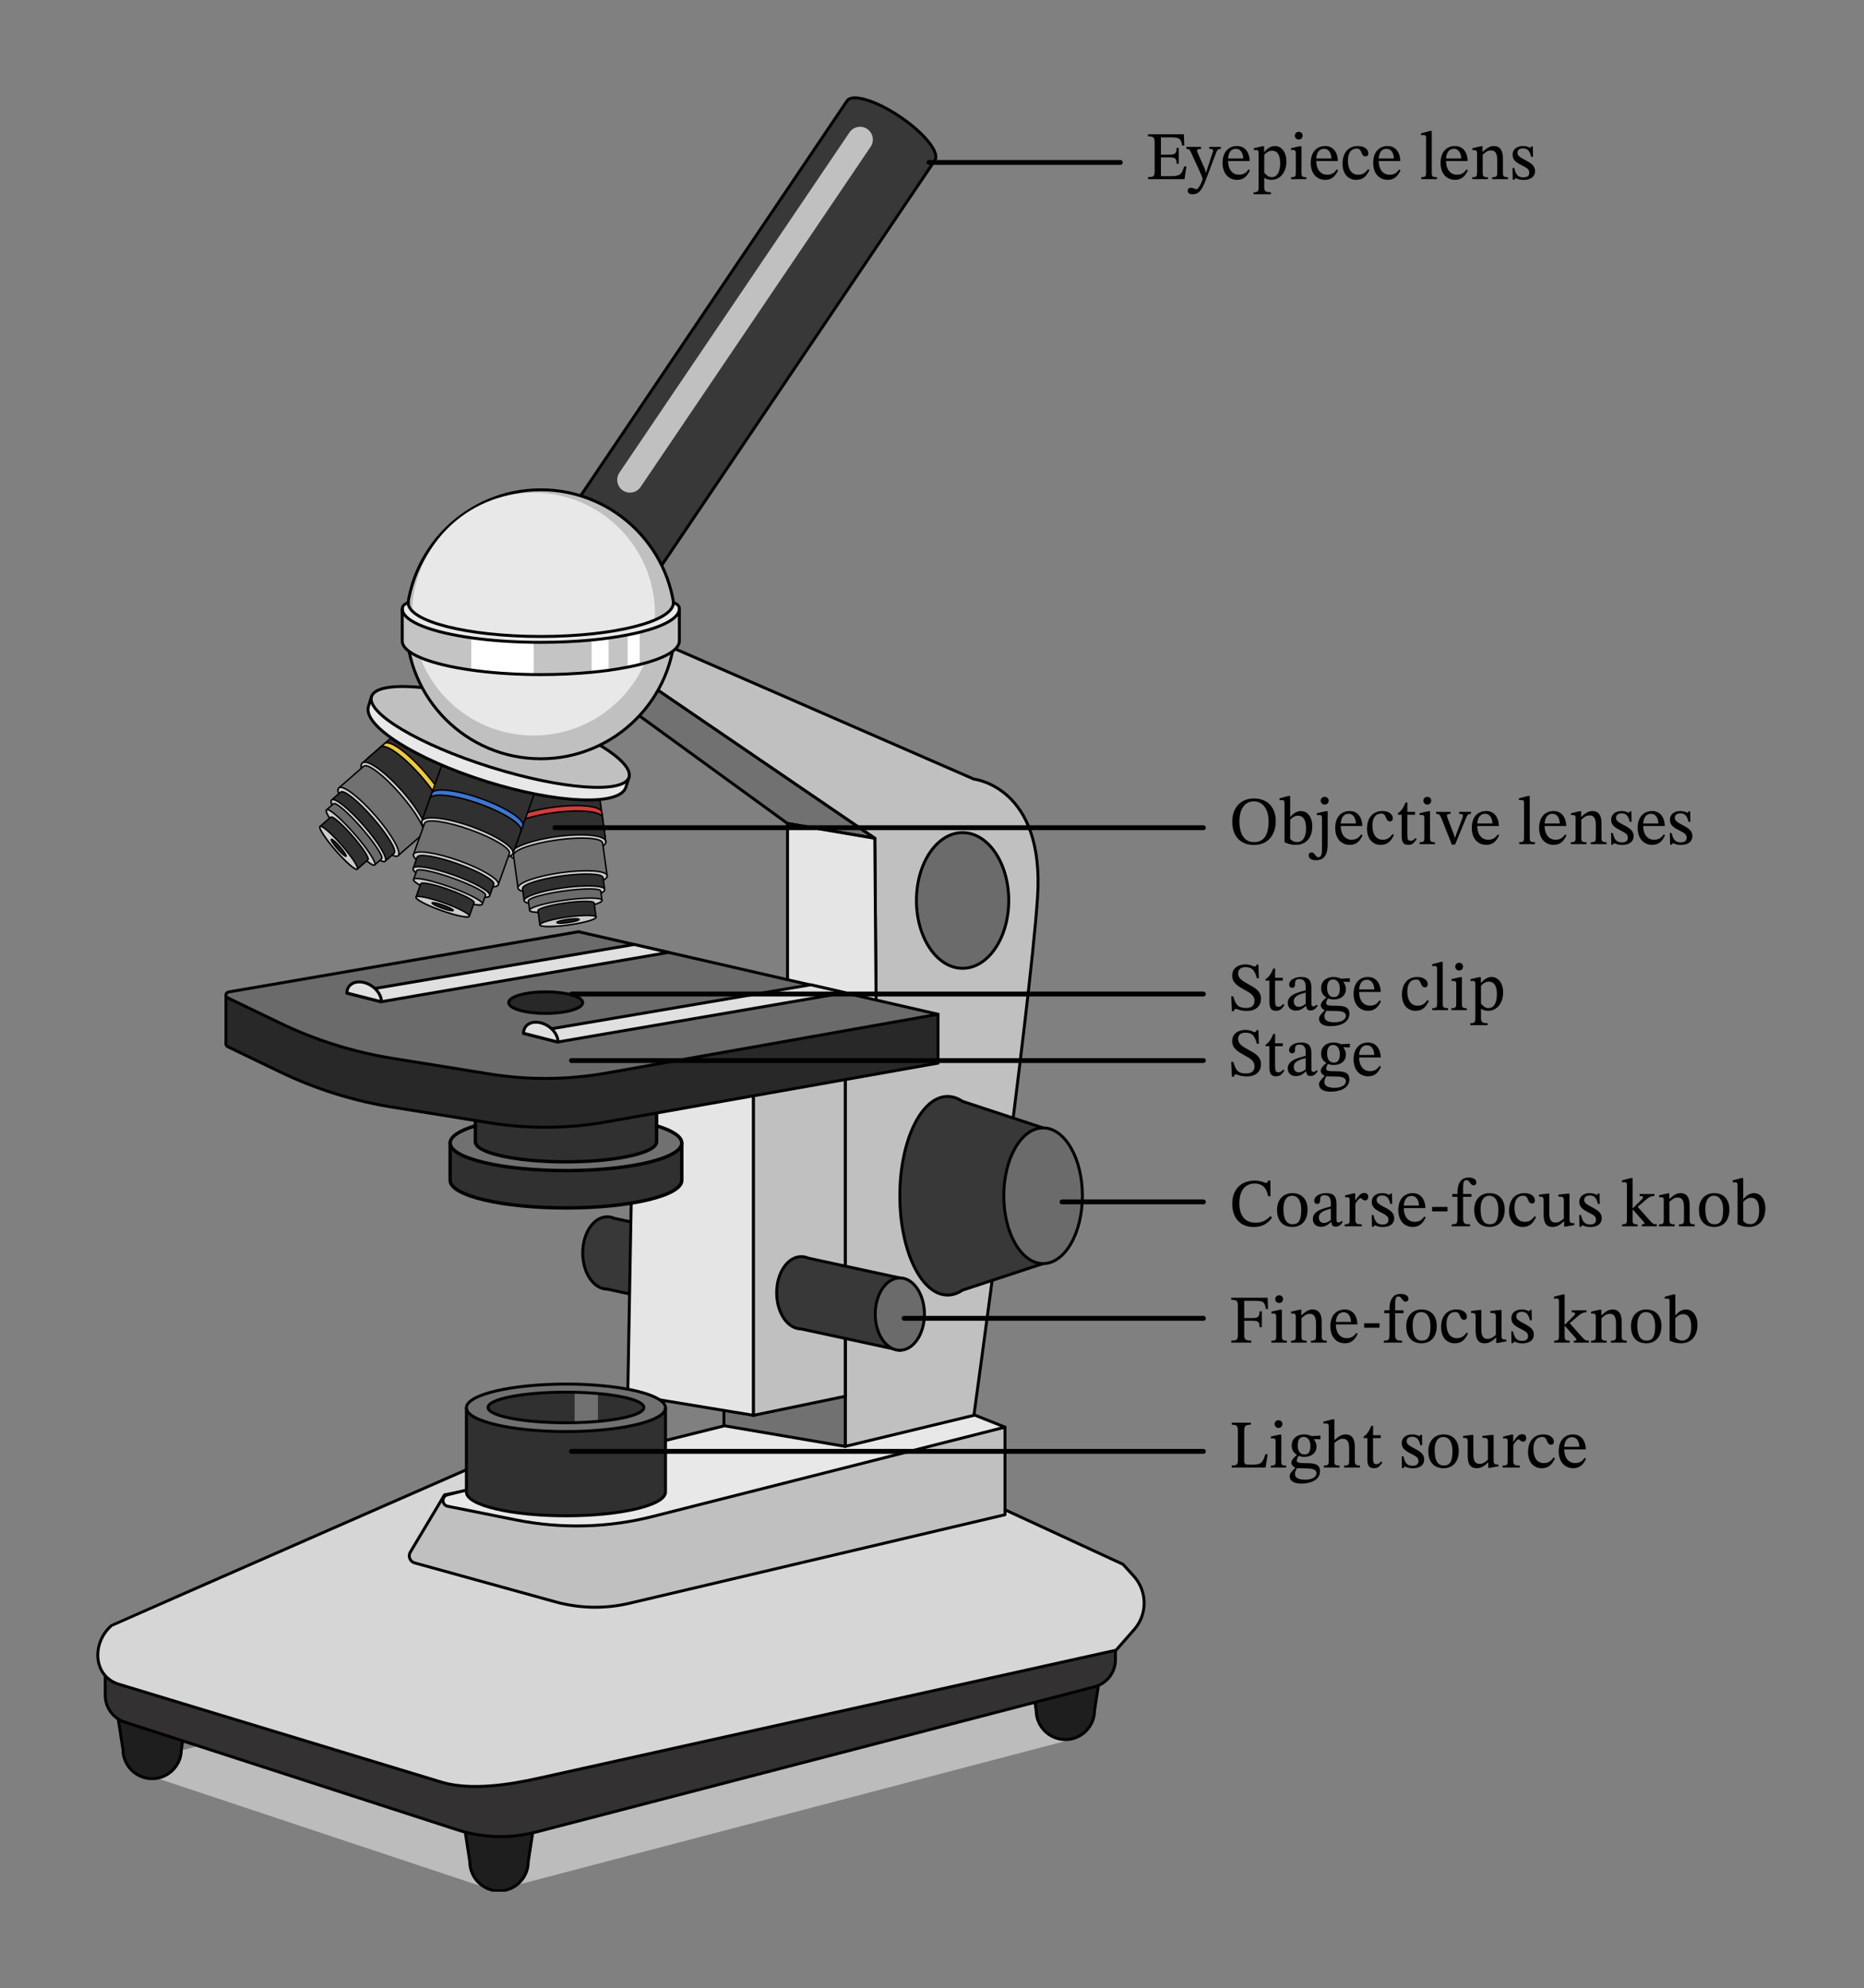 <svg width="405.92" height="432.88" viewBox="0 0 304.44 324.66" class="displayed_equation" xmlns="http://www.w3.org/2000/svg">
  <rect x="0" y="0" width="304.44" height="324.66" fill="#808080" stroke="none"/>
  <defs>
    <clipPath id="svg356107286405tikz_00001a">
      <path d="M 23 258 L 179 258 L 179 308.926 L 23 308.926 Z M 23 258" />
    </clipPath>
    <clipPath id="svg356107286405tikz_00001b">
      <path d="M 75 293 L 88 293 L 88 308.926 L 75 308.926 Z M 75 293" />
    </clipPath>
    <clipPath id="svg356107286405tikz_00001c">
      <path d="M 75 292 L 88 292 L 88 308.926 L 75 308.926 Z M 75 292" />
    </clipPath>
    <clipPath id="svg356107286405tikz_00001d">
      <path d="M 15.734 234 L 187 234 L 187 292 L 15.734 292 Z M 15.734 234" />
    </clipPath>
    <clipPath id="svg356107286405tikz_00001e">
      <path d="M 15.734 234 L 187.238 234 L 187.238 292 L 15.734 292 Z M 15.734 234" />
    </clipPath>
    <clipPath id="svg356107286405tikz_00001f">
      <path d="M 90 15.738 L 153 15.738 L 153 98 L 90 98 Z M 90 15.738" />
    </clipPath>
    <clipPath id="svg356107286405tikz_00001g">
      <path d="M 89 15.738 L 154 15.738 L 154 98 L 89 98 Z M 89 15.738" />
    </clipPath>
  </defs>
  <g clip-path="url(#svg356107286405tikz_00001a)">
    <path d="M 175.691 277.426 L 131.945 259.016 C 131.324 258.812 130.66 258.797 130.027 258.969 L 27.246 286.508 C 25.602 286.949 22.188 289.262 23.809 289.785 L 76.543 307.348 C 79.594 308.332 80.469 308.891 83.559 308.062 L 175.527 283.93 C 178.793 283.055 178.906 278.465 175.691 277.426 Z M 175.691 277.426" fill="#bcbcbc" />
  </g>
  <g clip-path="url(#svg356107286405tikz_00001b)">
    <path d="M 81.504 308.805 C 78.879 308.805 76.734 306.66 76.734 304.039 L 75.777 297.809 C 75.777 295.188 78.879 293.039 81.504 293.039 C 84.125 293.039 87.23 295.188 87.23 297.809 L 86.273 304.039 C 86.273 306.66 84.125 308.805 81.504 308.805 Z M 81.504 308.805" fill="#1e1e1e" />
  </g>
  <g clip-path="url(#svg356107286405tikz_00001c)">
    <path d="M 815.039 158.553 C 788.789 158.553 767.344 179.998 767.344 206.209 L 757.773 268.514 C 757.773 294.725 788.789 316.209 815.039 316.209 C 841.25 316.209 872.305 294.725 872.305 268.514 L 862.734 206.209 C 862.734 179.998 841.25 158.553 815.039 158.553 Z M 815.039 158.553" transform="matrix(.1 0 0 -.1 0 324.66)" fill="none" stroke-width="4.791" stroke-linecap="round" stroke-linejoin="round" stroke="#000" stroke-miterlimit="10" />
  </g>
  <path d="M248.477 341.913C222.266 341.913 200.82 363.319 200.82 389.569L191.211 451.834C191.211 478.084 222.266 499.569 248.477 499.569 274.727 499.569 305.742 478.084 305.742 451.834L296.172 389.569C296.172 363.319 274.727 341.913 248.477 341.913zM1740.039 405.741C1713.828 405.741 1692.344 427.186 1692.344 453.436L1682.773 515.741C1682.773 541.952 1713.828 563.397 1740.039 563.397 1766.289 563.397 1797.305 541.952 1797.305 515.741L1787.695 453.436C1787.695 427.186 1766.289 405.741 1740.039 405.741zM1740.039 405.741" transform="matrix(.1 0 0 -.1 0 324.66)" fill="#1e1e1e" stroke-width="4.791" stroke-linecap="round" stroke-linejoin="round" stroke="#000" stroke-miterlimit="10" />
  <path d="M 1003.359 1256.991 C 999.727 1258.592 995.859 1259.491 991.875 1259.491 C 969.688 1259.491 951.719 1233.045 951.719 1200.428 C 951.719 1167.811 969.688 1141.366 991.875 1141.366 L 1152.852 1106.561 L 1152.852 1224.725 Z M 1003.359 1256.991" transform="matrix(.1 0 0 -.1 0 324.66)" fill="#383838" stroke-width="4.791" stroke-linecap="round" stroke-linejoin="round" stroke="#000" stroke-miterlimit="10" />
  <path d="M 1193.047 1165.662 C 1193.047 1198.28 1175.078 1224.725 1152.852 1224.725 C 1130.664 1224.725 1112.695 1198.28 1112.695 1165.662 C 1112.695 1133.006 1130.664 1106.561 1152.852 1106.561 C 1175.078 1106.561 1193.047 1133.006 1193.047 1165.662 Z M 1193.047 1165.662" transform="matrix(.1 0 0 -.1 0 324.66)" fill="#6b6b6b" stroke-width="4.791" stroke-linecap="round" stroke-linejoin="round" stroke="#000" stroke-miterlimit="10" />
  <path d="M 1821.836 651.444 L 1821.836 536.327 C 1821.836 515.389 1807.734 497.147 1787.461 491.873 L 875.82 254.803 C 833.047 243.67 788.047 244.998 746.055 258.631 L 203.672 434.334 C 184.727 440.467 171.914 458.084 171.914 478.006 L 171.914 551.014 Z M 1821.836 651.444" transform="matrix(.1 0 0 -.1 0 324.66)" fill="#333132" stroke-width="4.791" stroke-linecap="round" stroke-linejoin="round" stroke="#000" stroke-miterlimit="10" />
  <g clip-path="url(#svg356107286405tikz_00001d)">
    <path d="M 162.543 245.82 L 183.414 255.461 L 185.164 257.383 C 187.406 259.852 187.441 263.609 185.242 266.117 L 182.281 269.488 L 87.938 290.402 C 83.152 291.465 77.102 292.418 72.375 291.117 L 19.559 275.09 C 15.254 273.906 14.859 268.426 18.203 265.465 C 18.312 265.367 89.367 234.238 89.367 234.238 Z M 162.543 245.82" fill="#d6d6d6" />
  </g>
  <g clip-path="url(#svg356107286405tikz_00001e)">
    <path d="M 1625.43 788.397 L 1834.141 691.991 L 1851.641 672.772 C 1874.062 648.084 1874.414 610.506 1852.422 585.428 L 1822.812 551.717 L 879.375 342.577 C 831.523 331.952 771.016 322.42 723.75 335.428 L 195.586 495.702 C 152.539 507.538 148.594 562.342 182.031 591.952 C 183.125 592.928 893.672 904.217 893.672 904.217 Z M 1625.43 788.397" transform="matrix(.1 0 0 -.1 0 324.66)" fill="none" stroke-width="4.791" stroke-linecap="round" stroke-linejoin="round" stroke="#000" stroke-miterlimit="10" />
  </g>
  <path d="M 1641.406 915.936 L 1641.406 772.928 L 1028.047 628.358 C 988.203 618.944 946.641 619.764 907.148 630.663 L 677.266 694.256 C 669.453 696.405 665.977 705.545 670.391 712.303 L 726.055 805.428 L 1479.023 954.881 Z M 1641.406 915.936" transform="matrix(.1 0 0 -.1 0 324.66)" fill="silver" stroke-width="4.791" stroke-linecap="round" stroke-linejoin="round" stroke="#000" stroke-miterlimit="10" />
  <path d="M 1641.406 915.936 L 1066.211 770.116 C 993.164 751.561 916.836 749.647 842.93 764.413 L 731.328 786.756 C 721.289 788.748 720.938 802.967 730.859 805.428 L 1484.375 993.241 L 1503.984 970.858 Z M 1641.406 915.936" transform="matrix(.1 0 0 -.1 0 324.66)" fill="#e8e8e8" stroke-width="4.791" stroke-linecap="round" stroke-linejoin="round" stroke="#000" stroke-miterlimit="10" />
  <g clip-path="url(#svg356107286405tikz_00001f)">
    <path d="M 147.031 19.086 C 143.07 16.406 139.18 15.234 138.344 16.473 L 90.172 87.875 L 104.527 97.578 L 152.695 26.18 C 153.531 24.941 150.996 21.766 147.031 19.086 Z M 147.031 19.086" fill="#383838" />
  </g>
  <g clip-path="url(#svg356107286405tikz_00001g)">
    <path d="M 1470.312 3055.741 C 1430.703 3082.537 1391.797 3094.256 1383.438 3081.873 L 901.719 2367.85 L 1045.273 2270.819 L 1526.953 2984.803 C 1535.312 2997.186 1509.961 3028.944 1470.312 3055.741 Z M 1470.312 3055.741" transform="matrix(.1 0 0 -.1 0 324.66)" fill="none" stroke-width="4.791" stroke-linecap="round" stroke-linejoin="round" stroke="#000" stroke-miterlimit="10" />
  </g>
  <path d="M 1025.312 2220.662 L 1590.664 1974.217 C 1590.664 1974.217 1706.68 1962.147 1694.57 1780.936 C 1682.5 1599.686 1590.664 935.272 1590.664 935.272 L 1380.469 884.53 L 1380.469 1552.577 L 1431.211 1565.897 L 1428.789 1877.577 L 1025.312 2153.006 Z M 1025.312 2220.662" transform="matrix(.1 0 0 -.1 0 324.66)" fill="silver" stroke-width="4.791" stroke-linecap="round" stroke-linejoin="round" stroke="#000" stroke-miterlimit="10" />
  <path d="M 967.305 2133.553 L 1286.25 1901.756 L 1428.789 1877.577 L 1025.312 2153.006 Z M 967.305 2133.553" transform="matrix(.1 0 0 -.1 0 324.66)" fill="#717171" stroke-width="4.791" stroke-linecap="round" stroke-linejoin="round" stroke="#000" stroke-miterlimit="10" />
  <path d="M 1286.25 1901.756 L 1286.25 1577.967 L 1431.211 1565.897 L 1428.789 1877.577 Z M 1286.25 1901.756" transform="matrix(.1 0 0 -.1 0 324.66)" fill="#e5e5e5" stroke-width="4.791" stroke-linecap="round" stroke-linejoin="round" stroke="#000" stroke-miterlimit="10" />
  <path d="M 1380.469 884.491 L 1182.344 918.319 L 1182.344 1057.186 L 1380.469 1057.186 Z M 1380.469 884.491" transform="matrix(.1 0 0 -.1 0 324.66)" fill="#717171" stroke-width="4.791" stroke-linecap="round" stroke-linejoin="round" stroke="#000" stroke-miterlimit="10" />
  <path d="M 1025.312 969.1 L 1230.664 935.272 L 1230.664 1507.889 L 1034.961 1507.889 Z M 1025.312 969.1" transform="matrix(.1 0 0 -.1 0 324.66)" fill="#e5e5e5" stroke-width="4.791" stroke="#000" stroke-miterlimit="10" />
  <path d="M 1380.469 966.327 L 1230.664 935.272 L 1230.664 1507.889 L 1380.469 1526.405 Z M 1380.469 966.327" transform="matrix(.1 0 0 -.1 0 324.66)" fill="silver" stroke-width="4.791" stroke="#000" stroke-miterlimit="10" />
  <path d="M 107.238 183.855 C 109.812 184.625 111.352 185.602 111.352 186.66 C 111.352 189.09 103.293 191.066 93.203 191.164 L 93.199 189.73 C 101.016 189.645 107.238 188.219 107.238 186.473 Z M 107.238 183.855" fill="#717171" />
  <path d="M 92.438 191.168 C 81.992 191.168 73.523 189.152 73.523 186.66 C 73.523 185.602 75.062 184.625 77.637 183.855 L 77.637 186.473 C 77.637 188.277 84.262 189.738 92.438 189.738 C 92.688 189.738 92.945 189.738 93.199 189.73 L 93.203 191.164 C 92.949 191.168 92.695 191.168 92.438 191.168 Z M 92.438 191.168" fill="#717171" />
  <path d="M 107.238 183.855 L 107.238 186.473 C 107.238 188.219 101.016 189.645 93.199 189.73 C 92.945 189.738 92.688 189.738 92.438 189.738 C 84.262 189.738 77.637 188.277 77.637 186.473 L 77.637 174.395 C 77.637 176.203 84.262 177.664 92.438 177.664 C 100.609 177.664 107.238 176.203 107.238 174.395 Z M 107.238 183.855" fill="#303030" />
  <path d="M 111.352 186.66 L 111.352 192.766 C 111.352 195.25 102.879 197.266 92.438 197.266 C 81.992 197.266 73.523 195.25 73.523 192.766 L 73.523 186.66 C 73.523 189.152 81.992 191.168 92.438 191.168 C 92.695 191.168 92.949 191.168 93.203 191.164 C 103.293 191.066 111.352 189.09 111.352 186.66 Z M 111.352 186.66" fill="#303030" />
  <path d="M 735.234 1379.998 L 735.234 1318.944 C 735.234 1294.1 819.922 1273.944 924.375 1273.944 C 1028.789 1273.944 1113.516 1294.1 1113.516 1318.944 L 1113.516 1379.998" transform="matrix(.1 0 0 -.1 0 324.66)" fill="none" stroke-width="5.572" stroke-linecap="round" stroke-linejoin="round" stroke="#000" stroke-miterlimit="10" />
  <path d="M 1072.383 1408.045 C 1098.125 1400.35 1113.516 1390.584 1113.516 1379.998 C 1113.516 1355.702 1032.93 1335.936 932.031 1334.959 C 929.492 1334.92 926.953 1334.92 924.375 1334.92 C 819.922 1334.92 735.234 1355.077 735.234 1379.998 C 735.234 1390.584 750.625 1400.35 776.367 1408.045" transform="matrix(.1 0 0 -.1 0 324.66)" fill="none" stroke-width="5.572" stroke-linecap="round" stroke-linejoin="round" stroke="#000" stroke-miterlimit="10" />
  <path d="M 776.367 1502.655 L 776.367 1381.873 C 776.367 1363.827 842.617 1349.217 924.375 1349.217 C 926.875 1349.217 929.453 1349.217 931.992 1349.295 C 1010.156 1350.155 1072.383 1364.412 1072.383 1381.873 L 1072.383 1502.655" transform="matrix(.1 0 0 -.1 0 324.66)" fill="none" stroke-width="5.449" stroke-linecap="round" stroke-linejoin="round" stroke="#000" stroke-miterlimit="10" />
  <path d="M 1072.383 1502.655 C 1072.383 1484.569 1006.094 1469.959 924.375 1469.959 C 842.617 1469.959 776.367 1484.569 776.367 1502.655 C 776.367 1520.623 842.617 1535.272 924.375 1535.272 C 1006.094 1535.272 1072.383 1520.623 1072.383 1502.655 Z M 1072.383 1502.655" transform="matrix(.1 0 0 -.1 0 324.66)" fill="none" stroke-width="5.449" stroke-linecap="round" stroke-linejoin="round" stroke="#000" stroke-miterlimit="10" />
  <path d="M 1703.672 1404.647 L 1571.797 1448.084 C 1564.18 1453.202 1556.094 1456.014 1547.656 1456.014 C 1504.609 1456.014 1469.688 1383.397 1469.688 1293.827 C 1469.688 1204.256 1504.609 1131.678 1547.656 1131.678 C 1556.094 1131.678 1564.18 1134.491 1571.797 1139.608 L 1703.672 1183.045 Z M 1703.672 1404.647" transform="matrix(.1 0 0 -.1 0 324.66)" fill="#383838" stroke-width="4.791" stroke-linecap="round" stroke-linejoin="round" stroke="#000" stroke-miterlimit="10" />
  <path d="M1767.852 1293.827C1767.852 1355.037 1739.102 1404.647 1703.672 1404.647 1668.203 1404.647 1639.453 1355.037 1639.453 1293.827 1639.453 1232.655 1668.203 1183.045 1703.672 1183.045 1739.102 1183.045 1767.852 1232.655 1767.852 1293.827zM1647.539 1776.092C1647.539 1837.264 1613.789 1886.873 1572.148 1886.873 1530.508 1886.873 1496.797 1837.264 1496.797 1776.092 1496.797 1714.881 1530.508 1665.272 1572.148 1665.272 1613.789 1665.272 1647.539 1714.881 1647.539 1776.092zM1647.539 1776.092" transform="matrix(.1 0 0 -.1 0 324.66)" fill="#6b6b6b" stroke-width="4.791" stroke-linecap="round" stroke-linejoin="round" stroke="#000" stroke-miterlimit="10" />
  <path d="M 1320.156 1191.952 C 1316.523 1193.553 1312.656 1194.412 1308.672 1194.412 C 1286.484 1194.412 1268.516 1168.006 1268.516 1135.389 C 1268.516 1102.772 1286.484 1076.327 1308.672 1076.327 L 1469.688 1041.522 L 1469.688 1159.647 Z M 1320.156 1191.952" transform="matrix(.1 0 0 -.1 0 324.66)" fill="#383838" stroke-width="4.791" stroke-linecap="round" stroke-linejoin="round" stroke="#000" stroke-miterlimit="10" />
  <path d="M 1509.844 1100.584 C 1509.844 1133.202 1491.875 1159.647 1469.688 1159.647 C 1447.461 1159.647 1429.492 1133.202 1429.492 1100.584 C 1429.492 1067.967 1447.461 1041.522 1469.688 1041.522 C 1491.875 1041.522 1509.844 1067.967 1509.844 1100.584 Z M 1509.844 1100.584" transform="matrix(.1 0 0 -.1 0 324.66)" fill="#6b6b6b" stroke-width="4.791" stroke-linecap="round" stroke-linejoin="round" stroke="#000" stroke-miterlimit="10" />
  <path d="M 97.73 226.242 L 97.621 227.566 C 96.449 227.469 95.191 227.395 93.863 227.371 C 93.395 227.355 92.918 227.352 92.438 227.352 C 85.406 227.352 79.711 228.473 79.711 229.852 C 79.711 231.23 85.406 232.348 92.438 232.348 C 92.918 232.348 93.395 232.344 93.863 232.332 L 93.863 232.348 L 93.887 233.77 C 93.406 233.777 92.926 233.781 92.438 233.781 C 83.457 233.781 76.176 232.047 76.176 229.906 C 76.176 227.766 83.457 226.031 92.438 226.031 C 94.289 226.031 96.07 226.102 97.73 226.242 Z M 97.73 226.242" fill="#717171" />
  <path d="M 97.621 232.133 C 102.062 231.746 105.164 230.867 105.164 229.852 C 105.164 228.836 102.062 227.961 97.621 227.566 L 97.73 226.242 C 104.113 226.762 108.695 228.203 108.695 229.906 C 108.695 231.934 102.188 233.59 93.887 233.77 L 93.863 232.348 L 93.863 232.332 C 95.191 232.305 96.449 232.234 97.621 232.133 Z M 97.621 232.133" fill="#717171" />
  <path d="M 93.887 233.77 C 102.188 233.59 108.695 231.934 108.695 229.906 L 108.695 243.668 C 108.695 245.809 101.418 247.543 92.438 247.543 C 83.457 247.543 76.176 245.809 76.176 243.668 L 76.176 229.906 C 76.176 232.047 83.457 233.781 92.438 233.781 C 92.926 233.781 93.406 233.777 93.887 233.77 Z M 93.887 233.77" fill="#303030" />
  <path d="M 97.621 227.566 C 102.062 227.961 105.164 228.836 105.164 229.852 C 105.164 230.867 102.062 231.746 97.621 232.133 Z M 97.621 227.566" fill="#303030" />
  <path d="M 93.863 227.371 C 95.191 227.395 96.449 227.469 97.621 227.566 L 97.621 232.133 C 96.449 232.234 95.191 232.305 93.863 232.332 Z M 93.863 227.371" fill="#717171" />
  <path d="M 92.438 227.352 C 92.918 227.352 93.395 227.355 93.863 227.371 L 93.863 232.332 C 93.395 232.344 92.918 232.348 92.438 232.348 C 85.406 232.348 79.711 231.23 79.711 229.852 C 79.711 228.473 85.406 227.352 92.438 227.352 Z M 92.438 227.352" fill="#303030" />
  <path d="M 761.758 947.538 L 761.758 809.92 C 761.758 788.514 834.57 771.17 924.375 771.17 C 1014.18 771.17 1086.953 788.514 1086.953 809.92 L 1086.953 947.538" transform="matrix(.1 0 0 -.1 0 324.66)" fill="none" stroke-width="4.791" stroke-linecap="round" stroke-linejoin="round" stroke="#000" stroke-miterlimit="10" />
  <path d="M 1086.953 947.538 C 1086.953 927.264 1021.875 910.702 938.867 908.905 C 934.062 908.827 929.258 908.788 924.375 908.788 C 834.57 908.788 761.758 926.131 761.758 947.538 C 761.758 968.944 834.57 986.288 924.375 986.288 C 942.891 986.288 960.703 985.584 977.305 984.178 C 1041.133 978.983 1086.953 964.569 1086.953 947.538 Z M 1086.953 947.538" transform="matrix(.1 0 0 -.1 0 324.66)" fill="none" stroke-width="4.791" stroke-linecap="round" stroke-linejoin="round" stroke="#000" stroke-miterlimit="10" />
  <path d="M 976.211 970.936 C 1020.625 966.991 1051.641 958.241 1051.641 948.084 C 1051.641 937.928 1020.625 929.139 976.211 925.272 C 964.492 924.256 951.914 923.553 938.633 923.28 C 933.945 923.163 929.18 923.123 924.375 923.123 C 854.062 923.123 797.109 934.295 797.109 948.084 C 797.109 961.873 854.062 973.084 924.375 973.084 C 929.18 973.084 933.945 973.045 938.633 972.889 C 951.914 972.655 964.492 971.913 976.211 970.936 Z M 976.211 970.936" transform="matrix(.1 0 0 -.1 0 324.66)" fill="none" stroke-width="4.791" stroke-linecap="round" stroke-linejoin="round" stroke="#000" stroke-miterlimit="10" />
  <path d="M 658.516 1954.022 C 687.188 1921.17 716.758 1900.037 724.609 1906.873 L 781.367 1956.405 C 789.219 1963.241 772.305 1995.428 743.672 2028.28 C 715 2061.131 685.43 2082.264 677.578 2075.428 L 620.781 2025.897 C 612.969 2019.061 629.844 1986.873 658.516 1954.022 Z M 658.516 1954.022" transform="matrix(.1 0 0 -.1 0 324.66)" fill="#303030" stroke-width="2.395" stroke="#000" stroke-miterlimit="10" />
  <path d="M 636.25 1934.608 C 664.922 1901.756 694.492 1880.623 702.344 1887.498 L 731.953 1913.28 C 739.766 1920.116 722.891 1952.303 694.219 1985.155 C 665.547 2018.045 635.977 2039.139 628.164 2032.303 L 598.555 2006.483 C 590.703 1999.647 607.578 1967.498 636.25 1934.608 Z M 636.25 1934.608" transform="matrix(.1 0 0 -.1 0 324.66)" fill="#efcb37" stroke-width="2.395" stroke-linecap="round" stroke-linejoin="round" stroke="#000" stroke-miterlimit="10" />
  <path d="M 629.531 1928.748 C 658.203 1895.897 687.773 1874.764 695.625 1881.6 L 725.234 1907.42 C 733.047 1914.256 716.172 1946.405 687.5 1979.295 C 658.828 2012.147 629.258 2033.28 621.406 2026.444 L 591.797 2000.623 C 583.984 1993.787 600.859 1961.6 629.531 1928.748 Z M 629.531 1928.748" transform="matrix(.1 0 0 -.1 0 324.66)" fill="#303030" stroke-width="2.395" stroke="#000" stroke-miterlimit="10" />
  <path d="M 657.969 1953.475 C 629.297 1986.327 599.688 2007.42 591.875 2000.584 C 584.023 1993.787 600.938 1961.561 629.609 1928.709 C 658.242 1895.858 687.852 1874.764 695.703 1881.561 C 703.516 1888.397 686.641 1920.584 657.969 1953.475 Z M 657.969 1953.475" transform="matrix(.1 0 0 -.1 0 324.66)" fill="#ccc" stroke-width="2.395" stroke-linecap="round" stroke-linejoin="round" stroke="#000" stroke-miterlimit="10" />
  <path d="M 590.352 1894.608 C 617.07 1864.022 643.789 1843.631 650.078 1849.139 L 690.586 1884.491 C 696.914 1889.959 680.391 1919.217 653.672 1949.803 C 627.031 1980.428 600.273 2000.741 593.984 1995.272 L 553.477 1959.92 C 547.188 1954.412 563.711 1925.194 590.352 1894.608 Z M 590.352 1894.608" transform="matrix(.1 0 0 -.1 0 324.66)" fill="#717171" stroke-width="2.395" stroke="#000" stroke-miterlimit="10" />
  <path d="M 613.242 1914.491 C 586.562 1945.077 559.844 1965.428 553.555 1959.92 C 547.227 1954.412 563.75 1925.155 590.43 1894.569 C 617.109 1863.983 643.867 1843.631 650.156 1849.139 C 656.445 1854.608 639.922 1883.866 613.242 1914.491 Z M 613.242 1914.491" transform="matrix(.1 0 0 -.1 0 324.66)" fill="#ccc" stroke-width="2.395" stroke-linecap="round" stroke-linejoin="round" stroke="#000" stroke-miterlimit="10" />
  <path d="M 576.406 1882.42 C 600.508 1854.803 624.062 1835.858 628.984 1840.194 L 643.711 1853.045 C 648.672 1857.342 633.125 1883.241 609.023 1910.858 C 584.922 1938.514 561.367 1957.42 556.445 1953.084 L 541.719 1940.272 C 536.758 1935.936 552.305 1910.037 576.406 1882.42 Z M 576.406 1882.42" transform="matrix(.1 0 0 -.1 0 324.66)" fill="#303030" stroke-width="2.395" stroke="#000" stroke-miterlimit="10" />
  <path d="M 594.375 1898.006 C 570.273 1925.662 546.719 1944.569 541.797 1940.233 C 536.836 1935.936 552.344 1910.037 576.484 1882.381 C 600.547 1854.764 624.141 1835.858 629.062 1840.155 C 634.023 1844.452 618.477 1870.389 594.375 1898.006 Z M 594.375 1898.006" transform="matrix(.1 0 0 -.1 0 324.66)" fill="#ccc" stroke-width="2.395" stroke-linecap="round" stroke-linejoin="round" stroke="#000" stroke-miterlimit="10" />
  <path d="M 566.289 1873.592 C 587.969 1848.748 608.359 1831.053 611.875 1834.139 L 623.281 1844.061 C 626.758 1847.108 612.031 1869.725 590.352 1894.608 C 568.711 1919.452 548.281 1937.108 544.766 1934.061 L 533.398 1924.139 C 529.922 1921.053 544.648 1898.436 566.289 1873.592 Z M 566.289 1873.592" transform="matrix(.1 0 0 -.1 0 324.66)" fill="#6b6b6b" stroke-width="2.395" stroke-linecap="round" stroke-linejoin="round" stroke="#000" stroke-miterlimit="10" />
  <path d="M 579.062 1884.647 C 557.383 1909.491 536.992 1927.186 533.438 1924.1 C 529.961 1921.053 544.688 1898.436 566.367 1873.553 C 588.008 1848.709 608.438 1831.053 611.953 1834.1 C 615.469 1837.186 600.742 1859.803 579.062 1884.647 Z M 579.062 1884.647" transform="matrix(.1 0 0 -.1 0 324.66)" fill="#ccc" stroke-width="2.395" stroke-linecap="round" stroke-linejoin="round" stroke="#000" stroke-miterlimit="10" />
  <path d="M 548.203 1857.811 C 565 1838.553 580.82 1824.842 583.516 1827.225 L 600.977 1842.459 C 603.711 1844.842 592.305 1862.342 575.469 1881.639 C 558.711 1900.897 542.891 1914.569 540.195 1912.186 L 522.695 1896.952 C 520 1894.608 531.406 1877.069 548.203 1857.811 Z M 548.203 1857.811" transform="matrix(.1 0 0 -.1 0 324.66)" fill="#303030" stroke-width="2.395" stroke="#000" stroke-miterlimit="10" />
  <path d="M 558.125 1866.366 C 541.289 1885.623 525.469 1899.334 522.773 1896.952 C 520.078 1894.569 531.445 1877.069 548.281 1857.811 C 565.039 1838.514 580.898 1824.842 583.594 1827.186 C 586.289 1829.569 574.883 1847.108 558.125 1866.366 Z M 558.125 1866.366" transform="matrix(.1 0 0 -.1 0 324.66)" fill="#ccc" stroke-width="2.395" stroke-linecap="round" stroke-linejoin="round" stroke="#000" stroke-miterlimit="10" />
  <path d="M 555.117 1863.787 C 548.477 1871.444 542.188 1876.873 541.094 1875.936 C 540.039 1874.998 544.57 1868.006 551.211 1860.389 C 557.891 1852.733 564.18 1847.264 565.273 1848.241 C 566.328 1849.178 561.797 1856.131 555.117 1863.787 Z M 555.117 1863.787" transform="matrix(.1 0 0 -.1 0 324.66)" fill="#1e1e1e" stroke-width="2.395" stroke-linecap="round" stroke-linejoin="round" stroke="#000" stroke-miterlimit="10" />
  <path d="M 908.477 1881.17 C 951.719 1887.147 985.547 1900.35 984.141 1910.623 L 973.789 1985.272 C 972.383 1995.584 936.211 1999.061 893.008 1993.084 C 849.805 1987.108 815.938 1973.905 817.383 1963.631 L 827.695 1888.983 C 829.141 1878.709 865.312 1875.194 908.477 1881.17 Z M 908.477 1881.17" transform="matrix(.1 0 0 -.1 0 324.66)" fill="#303030" stroke-width="2.395" stroke="#000" stroke-miterlimit="10" />
  <path d="M 912.539 1851.912 C 955.742 1857.889 989.609 1871.092 988.164 1881.405 L 982.812 1920.311 C 981.367 1930.584 945.195 1934.1 901.992 1928.123 C 858.828 1922.147 824.922 1908.944 826.367 1898.631 L 831.758 1859.725 C 833.164 1849.412 869.336 1845.936 912.539 1851.912 Z M 912.539 1851.912" transform="matrix(.1 0 0 -.1 0 324.66)" fill="#d33c3c" stroke-width="2.395" stroke-linecap="round" stroke-linejoin="round" stroke="#000" stroke-miterlimit="10" />
  <path d="M 913.789 1843.084 C 956.953 1849.061 990.82 1862.264 989.414 1872.537 L 984.023 1911.444 C 982.617 1921.756 946.445 1925.233 903.242 1919.256 C 860.039 1913.28 826.172 1900.077 827.578 1889.803 L 832.969 1850.897 C 834.414 1840.584 870.586 1837.108 913.789 1843.084 Z M 913.789 1843.084" transform="matrix(.1 0 0 -.1 0 324.66)" fill="#303030" stroke-width="2.395" stroke="#000" stroke-miterlimit="10" />
  <path d="M 989.414 1872.498 C 988.008 1882.772 951.836 1886.287 908.633 1880.272 C 865.43 1874.334 831.562 1861.131 832.969 1850.858 C 834.414 1840.545 870.586 1837.03 913.789 1843.006 C 956.992 1848.983 990.859 1862.186 989.414 1872.498 Z M 989.414 1872.498" transform="matrix(.1 0 0 -.1 0 324.66)" fill="#ccc" stroke-width="2.395" stroke-linecap="round" stroke-linejoin="round" stroke="#000" stroke-miterlimit="10" />
  <path d="M 920.898 1791.6 C 961.094 1797.186 992.773 1808.397 991.602 1816.678 L 984.258 1869.92 C 983.086 1878.202 949.57 1880.428 909.375 1874.842 C 869.18 1869.256 837.5 1858.045 838.672 1849.764 L 846.016 1796.522 C 847.188 1788.241 880.703 1786.053 920.898 1791.6 Z M 920.898 1791.6" transform="matrix(.1 0 0 -.1 0 324.66)" fill="#717171" stroke-width="2.395" stroke="#000" stroke-miterlimit="10" />
  <path d="M 991.641 1816.6 C 990.508 1824.881 956.992 1827.108 916.758 1821.522 C 876.562 1815.975 844.883 1804.764 846.016 1796.444 C 847.188 1788.202 880.703 1785.975 920.938 1791.561 C 961.133 1797.108 992.812 1808.358 991.641 1816.6 Z M 991.641 1816.6" transform="matrix(.1 0 0 -.1 0 324.66)" fill="#ccc" stroke-width="2.395" stroke-linecap="round" stroke-linejoin="round" stroke="#000" stroke-miterlimit="10" />
  <path d="M 923.438 1773.241 C 959.766 1778.28 988.477 1787.616 987.578 1794.139 L 984.883 1813.475 C 984.023 1819.959 953.828 1821.17 917.5 1816.131 C 881.172 1811.092 852.461 1801.756 853.359 1795.272 L 856.055 1775.936 C 856.953 1769.412 887.109 1768.241 923.438 1773.241 Z M 923.438 1773.241" transform="matrix(.1 0 0 -.1 0 324.66)" fill="#303030" stroke-width="2.395" stroke="#000" stroke-miterlimit="10" />
  <path d="M 987.578 1794.061 C 986.68 1800.545 956.523 1801.756 920.195 1796.756 C 883.867 1791.717 855.156 1782.381 856.055 1775.858 C 856.953 1769.373 887.148 1768.162 923.477 1773.202 C 959.766 1778.202 988.477 1787.577 987.578 1794.061 Z M 987.578 1794.061" transform="matrix(.1 0 0 -.1 0 324.66)" fill="#ccc" stroke-width="2.395" stroke-linecap="round" stroke-linejoin="round" stroke="#000" stroke-miterlimit="10" />
  <path d="M 925.273 1759.959 C 957.93 1764.491 983.906 1771.873 983.242 1776.483 L 981.211 1791.444 C 980.547 1796.053 953.555 1796.131 920.898 1791.6 C 888.242 1787.108 862.266 1779.686 862.891 1775.077 L 865 1760.116 C 865.625 1755.506 892.617 1755.467 925.273 1759.959 Z M 925.273 1759.959" transform="matrix(.1 0 0 -.1 0 324.66)" fill="#6b6b6b" stroke-width="2.395" stroke-linecap="round" stroke-linejoin="round" stroke="#000" stroke-miterlimit="10" />
  <path d="M 983.281 1776.444 C 982.656 1781.053 955.664 1781.092 922.969 1776.6 C 890.312 1772.069 864.375 1764.647 865 1760.077 C 865.625 1755.467 892.617 1755.389 925.312 1759.881 C 957.93 1764.412 983.945 1771.795 983.281 1776.444 Z M 983.281 1776.444" transform="matrix(.1 0 0 -.1 0 324.66)" fill="#ccc" stroke-width="2.395" stroke-linecap="round" stroke-linejoin="round" stroke="#000" stroke-miterlimit="10" />
  <path d="M 928.555 1736.17 C 953.867 1739.686 973.984 1745.428 973.516 1748.983 L 970.312 1771.952 C 969.844 1775.506 948.906 1775.584 923.594 1772.069 C 898.281 1768.553 878.164 1762.811 878.672 1759.256 L 881.836 1736.287 C 882.344 1732.733 903.242 1732.694 928.555 1736.17 Z M 928.555 1736.17" transform="matrix(.1 0 0 -.1 0 324.66)" fill="#303030" stroke-width="2.395" stroke="#000" stroke-miterlimit="10" />
  <path d="M 973.516 1748.944 C 973.047 1752.498 952.109 1752.537 926.797 1749.022 C 901.484 1745.545 881.367 1739.803 881.875 1736.248 C 882.344 1732.655 903.281 1732.616 928.594 1736.092 C 953.906 1739.608 974.023 1745.35 973.516 1748.944 Z M 973.516 1748.944" transform="matrix(.1 0 0 -.1 0 324.66)" fill="#ccc" stroke-width="2.395" stroke-linecap="round" stroke-linejoin="round" stroke="#000" stroke-miterlimit="10" />
  <path d="M 945.898 1745.077 C 945.703 1746.522 937.383 1746.522 927.344 1745.155 C 917.305 1743.748 909.297 1741.483 909.492 1740.077 C 909.688 1738.631 918.008 1738.592 928.047 1739.998 C 938.086 1741.405 946.094 1743.709 945.898 1745.077 Z M 945.898 1745.077" transform="matrix(.1 0 0 -.1 0 324.66)" fill="#1e1e1e" stroke-width="2.395" stroke-linecap="round" stroke-linejoin="round" stroke="#000" stroke-miterlimit="10" />
  <path d="M 769.961 1897.655 C 811.016 1883.006 847.148 1879.061 850.664 1888.866 L 875.938 1959.803 C 879.453 1969.647 848.984 1989.412 807.891 2004.061 C 766.836 2018.748 730.703 2022.655 727.227 2012.889 L 701.914 1941.912 C 698.398 1932.147 728.867 1912.303 769.961 1897.655 Z M 769.961 1897.655" transform="matrix(.1 0 0 -.1 0 324.66)" fill="#303030" stroke-width="2.395" stroke="#000" stroke-miterlimit="10" />
  <path d="M 760.039 1869.842 C 801.133 1855.194 837.227 1851.287 840.742 1861.053 L 853.906 1898.045 C 857.422 1907.85 826.953 1927.655 785.859 1942.303 C 744.805 1956.952 708.672 1960.897 705.195 1951.092 L 691.992 1914.1 C 688.516 1904.295 718.945 1884.491 760.039 1869.842 Z M 760.039 1869.842" transform="matrix(.1 0 0 -.1 0 324.66)" fill="#3d76d1" stroke-width="2.395" stroke-linecap="round" stroke-linejoin="round" stroke="#000" stroke-miterlimit="10" />
  <path d="M 757.031 1861.444 C 798.125 1846.795 834.219 1842.85 837.734 1852.655 L 850.938 1889.647 C 854.414 1899.452 823.945 1919.217 782.852 1933.905 C 741.797 1948.553 705.664 1952.459 702.188 1942.694 L 688.984 1905.662 C 685.469 1895.897 715.977 1876.092 757.031 1861.444 Z M 757.031 1861.444" transform="matrix(.1 0 0 -.1 0 324.66)" fill="#303030" stroke-width="2.395" stroke="#000" stroke-miterlimit="10" />
  <path d="M 769.688 1896.873 C 728.594 1911.522 692.5 1915.467 688.984 1905.662 C 685.508 1895.897 715.977 1876.092 757.031 1861.444 C 798.125 1846.795 834.219 1842.85 837.734 1852.655 C 841.211 1862.42 810.742 1882.225 769.688 1896.873 Z M 769.688 1896.873" transform="matrix(.1 0 0 -.1 0 324.66)" fill="#ccc" stroke-width="2.395" stroke-linecap="round" stroke-linejoin="round" stroke="#000" stroke-miterlimit="10" />
  <path d="M 739.57 1812.498 C 777.812 1798.866 811.094 1794.178 813.906 1802.069 L 831.953 1852.694 C 834.766 1860.584 806.016 1878.006 767.812 1891.639 C 729.57 1905.272 696.289 1909.959 693.477 1902.069 L 675.43 1851.444 C 672.617 1843.553 701.367 1826.131 739.57 1812.498 Z M 739.57 1812.498" transform="matrix(.1 0 0 -.1 0 324.66)" fill="#717171" stroke-width="2.395" stroke="#000" stroke-miterlimit="10" />
  <path d="M 749.766 1841.014 C 711.523 1854.647 678.281 1859.334 675.469 1851.444 C 672.656 1843.553 701.367 1826.131 739.57 1812.498 C 777.812 1798.866 811.094 1794.178 813.906 1802.069 C 816.719 1809.92 788.008 1827.381 749.766 1841.014 Z M 749.766 1841.014" transform="matrix(.1 0 0 -.1 0 324.66)" fill="#ccc" stroke-width="2.395" stroke-linecap="round" stroke-linejoin="round" stroke="#000" stroke-miterlimit="10" />
  <path d="M 733.359 1795.037 C 767.891 1782.733 797.695 1777.772 799.883 1783.944 L 806.445 1802.342 C 808.672 1808.514 782.422 1823.514 747.891 1835.819 C 713.359 1848.123 683.594 1853.123 681.367 1846.912 L 674.805 1828.553 C 672.617 1822.342 698.828 1807.381 733.359 1795.037 Z M 733.359 1795.037" transform="matrix(.1 0 0 -.1 0 324.66)" fill="#303030" stroke-width="2.395" stroke="#000" stroke-miterlimit="10" />
  <path d="M 741.367 1817.42 C 706.797 1829.764 677.031 1834.725 674.805 1828.514 C 672.617 1822.342 698.828 1807.342 733.359 1795.037 C 767.891 1782.733 797.695 1777.733 799.883 1783.944 C 802.109 1790.116 775.898 1805.116 741.367 1817.42 Z M 741.367 1817.42" transform="matrix(.1 0 0 -.1 0 324.66)" fill="#ccc" stroke-width="2.395" stroke-linecap="round" stroke-linejoin="round" stroke="#000" stroke-miterlimit="10" />
  <path d="M 728.867 1782.42 C 759.922 1771.327 786.367 1765.897 787.93 1770.311 L 793.008 1784.53 C 794.531 1788.905 770.664 1801.444 739.57 1812.498 C 708.516 1823.553 682.07 1828.983 680.508 1824.608 L 675.469 1810.389 C 673.867 1806.014 697.812 1793.475 728.867 1782.42 Z M 728.867 1782.42" transform="matrix(.1 0 0 -.1 0 324.66)" fill="#6b6b6b" stroke-width="2.395" stroke-linecap="round" stroke-linejoin="round" stroke="#000" stroke-miterlimit="10" />
  <path d="M 734.531 1798.28 C 703.477 1809.334 676.992 1814.764 675.469 1810.389 C 673.867 1806.014 697.812 1793.475 728.867 1782.381 C 759.922 1771.327 786.367 1765.897 787.93 1770.272 C 789.492 1774.647 765.586 1787.186 734.531 1798.28 Z M 734.531 1798.28" transform="matrix(.1 0 0 -.1 0 324.66)" fill="#ccc" stroke-width="2.395" stroke-linecap="round" stroke-linejoin="round" stroke="#000" stroke-miterlimit="10" />
  <path d="M 720.781 1759.803 C 744.844 1751.209 765.352 1747.03 766.562 1750.389 L 774.336 1772.225 C 775.547 1775.623 757.031 1785.35 732.969 1793.905 C 708.906 1802.498 688.398 1806.717 687.188 1803.319 L 679.414 1781.483 C 678.203 1778.084 696.719 1768.358 720.781 1759.803 Z M 720.781 1759.803" transform="matrix(.1 0 0 -.1 0 324.66)" fill="#303030" stroke-width="2.395" stroke="#000" stroke-miterlimit="10" />
  <path d="M 725.195 1772.069 C 701.094 1780.662 680.625 1784.881 679.414 1781.483 C 678.203 1778.084 696.719 1768.358 720.781 1759.764 C 744.883 1751.209 765.352 1746.991 766.562 1750.389 C 767.773 1753.787 749.258 1763.514 725.195 1772.069 Z M 725.195 1772.069" transform="matrix(.1 0 0 -.1 0 324.66)" fill="#ccc" stroke-width="2.395" stroke-linecap="round" stroke-linejoin="round" stroke="#000" stroke-miterlimit="10" />
  <path d="M 723.867 1768.358 C 714.297 1771.756 706.172 1773.475 705.664 1772.108 C 705.195 1770.741 712.578 1766.873 722.109 1763.475 C 731.68 1760.077 739.805 1758.397 740.312 1759.764 C 740.781 1761.092 733.398 1764.959 723.867 1768.358 Z M 723.867 1768.358" transform="matrix(.1 0 0 -.1 0 324.66)" fill="#1e1e1e" stroke-width="2.395" stroke-linecap="round" stroke-linejoin="round" stroke="#000" stroke-miterlimit="10" />
  <path d="M 1011.016 1990.35 C 984.219 2020.389 915.156 2057.069 829.844 2083.787 C 744.57 2110.506 666.875 2119.803 627.734 2110.467 L 606.836 2109.022 L 601.797 2093.006 C 592.031 2061.678 678.203 2006.795 794.297 1970.428 C 910.43 1934.022 1012.539 1929.881 1022.344 1961.209 L 1027.344 1977.264 Z M 1011.016 1990.35" transform="matrix(.1 0 0 -.1 0 324.66)" fill="#e8e8e8" stroke-width="4.791" stroke="#000" stroke-miterlimit="10" />
  <path d="M 832.539 2092.537 C 716.406 2128.905 615.352 2136.287 606.797 2109.022 C 598.242 2081.717 685.43 2030.116 801.562 1993.709 C 917.656 1957.342 1018.711 1949.959 1027.305 1977.264 C 1035.859 2004.53 948.633 2056.17 832.539 2092.537 Z M 832.539 2092.537" transform="matrix(.1 0 0 -.1 0 324.66)" fill="silver" stroke-width="4.79" stroke-linecap="round" stroke-linejoin="round" stroke="#000" stroke-miterlimit="10" />
  <path d="M 1102.891 2227.108 C 1102.891 2105.78 1004.57 2007.459 883.281 2007.459 C 761.953 2007.459 663.633 2105.78 663.633 2227.108 C 663.633 2348.397 761.953 2446.717 883.281 2446.717 C 1004.57 2446.717 1102.891 2348.397 1102.891 2227.108 Z M 1102.891 2227.108" transform="matrix(.1 0 0 -.1 0 324.66)" fill="silver" stroke-width="4.791" stroke-linecap="round" stroke-linejoin="round" stroke="#000" stroke-miterlimit="10" />
  <path d="M 106.973 100.293 C 106.973 111.242 98.098 120.117 87.145 120.117 C 76.195 120.117 67.32 111.242 67.32 100.293 C 67.32 89.344 76.195 80.469 87.145 80.469 C 98.098 80.469 106.973 89.344 106.973 100.293 Z M 106.973 100.293" fill="#e8e8e8" />
  <path d="M 110.957 100.16 L 110.957 104.668 C 110.957 106.168 108.488 107.527 104.484 108.52 L 104.484 103.25 C 108.488 102.258 110.957 100.898 110.957 99.398 C 110.957 100.16 110.957 100.16 110.957 100.16 Z M 110.957 100.16" fill="#c4c4c4" />
  <path d="M 99.391 104.199 C 98.508 104.32 97.578 104.43 96.617 104.52 C 94.051 104.766 91.254 104.898 88.328 104.898 C 87.93 104.898 87.535 104.895 87.148 104.895 C 83.453 104.844 80 104.586 76.984 104.16 C 70.477 103.238 66.02 101.555 65.715 99.613 C 65.715 99.551 65.715 99.48 65.715 99.398 C 65.715 98.691 66.543 98.473 66.672 98.445 C 66.684 101.48 76.375 103.941 88.328 103.941 C 100.289 103.941 109.98 101.477 109.98 98.441 C 109.98 98.441 110.957 98.633 110.957 99.398 C 110.957 100.898 108.488 102.258 104.484 103.25 C 103.867 103.402 103.203 103.547 102.512 103.68 C 101.539 103.879 100.492 104.051 99.391 104.199 Z M 99.391 104.199" fill="#eaeaea" />
  <path d="M 104.484 103.25 L 104.484 108.52 C 103.867 108.672 103.203 108.816 102.512 108.949 L 102.512 103.68 C 103.203 103.547 103.867 103.402 104.484 103.25 Z M 104.484 103.25" fill="#fff" />
  <path d="M 102.512 103.68 L 102.512 108.949 C 101.539 109.145 100.5 109.316 99.398 109.469 L 99.391 109.426 L 99.391 104.199 C 100.492 104.051 101.539 103.879 102.512 103.68 Z M 102.512 103.68" fill="#c4c4c4" />
  <path d="M 99.391 109.426 L 99.398 109.469 C 98.508 109.59 97.582 109.699 96.617 109.789 L 96.617 104.52 C 97.578 104.43 98.508 104.32 99.391 104.199 Z M 99.391 109.426" fill="#fff" />
  <path d="M 96.617 109.785 L 96.617 109.789 C 94.051 110.031 91.254 110.168 88.328 110.168 C 87.93 110.168 87.535 110.164 87.141 110.164 L 87.148 109.957 L 87.148 104.895 C 87.535 104.895 87.93 104.898 88.328 104.898 C 91.254 104.898 94.051 104.766 96.617 104.52 Z M 96.617 109.785" fill="#c4c4c4" />
  <path d="M 87.148 104.895 L 87.148 109.957 L 87.141 110.164 C 83.445 110.113 79.984 109.852 76.969 109.426 L 76.969 104.277 L 76.984 104.16 C 80 104.586 83.453 104.844 87.148 104.895 Z M 87.148 104.895" fill="#fff" />
  <path d="M 65.715 99.613 C 66.02 101.555 70.477 103.238 76.984 104.16 L 76.969 104.277 L 76.969 109.426 C 70.227 108.473 65.695 106.699 65.695 104.668 L 65.695 99.398 C 65.695 99.469 65.699 99.539 65.715 99.613 Z M 65.715 99.613" fill="#c4c4c4" />
  <path d="M 1099.805 2262.186 C 1099.805 2231.834 1002.891 2207.186 883.281 2207.186 C 763.75 2207.186 666.836 2231.795 666.719 2262.147 L 666.719 2262.186" transform="matrix(.1 0 0 -.1 0 324.66)" fill="none" stroke-width="4.791" stroke-linecap="round" stroke-linejoin="round" stroke="#000" stroke-miterlimit="10" />
  <path d="M 1109.57 2252.616 C 1109.57 2237.616 1084.883 2224.022 1044.844 2214.1 C 1038.672 2212.577 1032.031 2211.131 1025.117 2209.803 C 1015.391 2207.811 1004.922 2206.092 993.906 2204.608 C 985.078 2203.397 975.781 2202.303 966.172 2201.405 C 940.508 2198.944 912.539 2197.616 883.281 2197.616 C 879.297 2197.616 875.352 2197.655 871.484 2197.655 C 834.531 2198.162 800 2200.741 769.844 2204.998 C 704.766 2214.217 660.195 2231.053 657.148 2250.467 C 656.992 2251.209 656.953 2251.912 656.953 2252.616 L 656.953 2199.92 C 656.953 2179.608 702.266 2161.873 769.688 2152.342 C 799.844 2148.084 834.453 2145.467 871.406 2144.959 C 875.352 2144.959 879.297 2144.92 883.281 2144.92 C 912.539 2144.92 940.508 2146.287 966.172 2148.709 C 975.82 2149.608 985.078 2150.702 993.984 2151.912 C 1005 2153.436 1015.391 2155.155 1025.117 2157.108 C 1032.031 2158.436 1038.672 2159.881 1044.844 2161.405 C 1084.883 2171.327 1109.57 2184.92 1109.57 2199.92 L 1109.57 2244.998" transform="matrix(.1 0 0 -.1 0 324.66)" fill="none" stroke-width="4.791" stroke-linecap="round" stroke-linejoin="round" stroke="#000" stroke-miterlimit="10" />
  <path d="M1099.805 2262.186C1099.805 2262.186 1109.57 2260.272 1109.57 2252.616 1109.57 2244.998 1109.57 2244.998 1109.57 2244.998M666.914 2262.186C666.914 2262.186 666.875 2262.186 666.719 2262.147 665.43 2261.873 657.148 2259.686 657.148 2252.616 657.148 2251.795 657.148 2251.092 657.148 2250.467 657.148 2244.998 657.148 2244.998 657.148 2244.998" transform="matrix(.1 0 0 -.1 0 324.66)" fill="none" stroke-width="4.791" stroke-linecap="round" stroke-linejoin="round" stroke="#000" stroke-miterlimit="10" />
  <path d="M 101.723 80.094 C 100.773 79.453 100.52 78.148 101.164 77.195 L 138.742 21.625 C 139.387 20.672 140.691 20.422 141.645 21.062 C 142.594 21.707 142.848 23.012 142.203 23.961 L 104.621 79.535 C 103.98 80.484 102.676 80.738 101.723 80.094 Z M 101.723 80.094" fill="silver" />
  <path d="M 1145.703 1599.178 L 732.578 1608.748 L 369.062 1621.639 L 369.062 1546.405 C 369.062 1544.608 367.891 1539.217 371.875 1537.303 L 457.07 1496.248 C 515.195 1468.241 577.031 1448.827 640.703 1438.553 L 799.883 1412.928 C 862.93 1402.772 927.266 1403.28 990.195 1414.412 L 1532.07 1510.467 L 1532.07 1590.233 Z M 1145.703 1599.178" transform="matrix(.1 0 0 -.1 0 324.66)" fill="#282828" stroke-width="4.791" stroke-linecap="round" stroke-linejoin="round" stroke="#000" stroke-miterlimit="10" />
  <path d="M 1532.07 1590.233 L 990.195 1494.178 C 927.266 1483.045 862.93 1482.537 799.883 1492.694 L 640.703 1518.319 C 577.031 1528.553 515.195 1548.006 457.07 1576.014 L 371.875 1617.069 C 367.422 1619.217 368.359 1625.78 373.203 1626.6 L 944.844 1725.037 Z M 1532.07 1590.233" transform="matrix(.1 0 0 -.1 0 324.66)" fill="#6b6b6b" stroke-width="4.791" stroke-linecap="round" stroke-linejoin="round" stroke="#000" stroke-miterlimit="10" />
  <path d="M 951.719 1609.256 C 951.719 1618.944 924.648 1626.834 891.25 1626.834 C 857.891 1626.834 830.82 1618.944 830.82 1609.256 C 830.82 1599.53 857.891 1591.678 891.25 1591.678 C 924.648 1591.678 951.719 1599.53 951.719 1609.256 Z M 951.719 1609.256" transform="matrix(.1 0 0 -.1 0 324.66)" fill="#282828" stroke-width="4.791" stroke-linecap="round" stroke-linejoin="round" stroke="#000" stroke-miterlimit="10" />
  <path d="M 1092.031 1691.248 L 622.305 1610.662 L 566.602 1624.608 L 1035.703 1704.178 Z M 1092.031 1691.248" transform="matrix(.1 0 0 -.1 0 324.66)" fill="#e0e0e0" stroke-width="4.791" stroke-linecap="round" stroke-linejoin="round" stroke="#000" stroke-miterlimit="10" />
  <path d="M566.602 1624.998C566.602 1638.358 579.219 1645.975 594.805 1642.03 610.391 1638.045 623.008 1623.983 623.008 1610.623zM1380.469 1625.506L910.742 1544.881 855.078 1558.827 1324.18 1638.397zM1380.469 1625.506" transform="matrix(.1 0 0 -.1 0 324.66)" fill="#e0e0e0" stroke-width="4.791" stroke-linecap="round" stroke-linejoin="round" stroke="#000" stroke-miterlimit="10" />
  <path d="M 855.078 1559.256 C 855.078 1572.616 867.695 1580.194 883.281 1576.248 C 898.828 1572.264 911.445 1558.202 911.445 1544.842 Z M 855.078 1559.256" transform="matrix(.1 0 0 -.1 0 324.66)" fill="#e0e0e0" stroke-width="4.791" stroke-linecap="round" stroke-linejoin="round" stroke="#000" stroke-miterlimit="10" />
  <path d="M 1517.344 2981.287 L 1829.688 2981.287" transform="matrix(.1 0 0 -.1 0 324.66)" fill="none" stroke-width="7.97" stroke-linecap="round" stroke-linejoin="round" stroke="#000" stroke-miterlimit="10" />
  <path d="M193.773 27.184L193.414 27.184C192.98 28.512 192.777 28.781 191.051 28.77L189.609 28.77 189.609 25.699 190.914 25.699C191.941 25.699 192.164 25.824 192.164 26.738L192.523 26.738 192.523 24.152 192.164 24.152C192.164 25.055 191.941 25.266 190.914 25.266L189.609 25.266 189.609 22.434 191.25 22.434C192.621 22.434 192.902 22.645 193.07 23.762L193.426 23.762 193.359 21.93 187.504 21.93 187.504 22.266C188.406 22.266 188.586 22.441 188.586 23.289L188.586 27.941C188.586 28.812 188.406 28.926 187.504 28.926L187.504 29.262 193.461 29.262 193.773 27.184M199.398 23.984L197.504 23.984 197.504 24.309C197.871 24.309 198.129 24.363 198.129 24.586 198.129 24.676 198.094 24.777 198.07 24.863L197.004 28.133 196.922 28.133 196.766 27.555 195.672 25.098C195.605 24.941 195.516 24.754 195.516 24.617 195.516 24.418 195.652 24.316 196.152 24.316L196.152 23.984 193.766 23.984 193.766 24.309C194.168 24.309 194.324 24.453 194.438 24.707L196.074 28.289C196.211 28.59 196.41 29.059 196.41 29.203 196.41 29.527 195.773 30.91 195.418 30.91 195.141 30.91 194.906 30.664 194.516 30.664 194.215 30.664 193.988 30.809 193.988 31.145 193.988 31.57 194.312 31.727 194.812 31.727 195.719 31.727 196.266 31.145 196.891 29.504L198.629 24.934C198.785 24.496 198.953 24.309 199.398 24.309L199.398 23.984M203.93 27.664C203.574 28.133 203.227 28.535 202.324 28.535 201.43 28.535 200.582 27.832 200.582 26.293L204.109 26.293C204.055 24.73 203.25 23.848 202.031 23.848 200.727 23.848 199.68 24.742 199.68 26.605 199.68 28.402 200.719 29.371 202.055 29.371 203.203 29.371 203.742 28.668 204.141 27.82zM200.57 25.879C200.66 24.844 201.109 24.297 201.867 24.297 202.656 24.297 203.027 25.055 203.059 25.879L200.57 25.879M206.465 23.883L206.184 23.883 204.781 24.195 204.781 24.52C204.781 24.52 204.992 24.496 205.137 24.496 205.504 24.496 205.559 24.641 205.559 25.066L205.559 30.59C205.559 31.215 205.449 31.402 204.746 31.402L204.746 31.715 207.57 31.715 207.57 31.391C206.699 31.391 206.484 31.246 206.484 30.52L206.484 29.059 206.531 29.059C206.855 29.281 207.234 29.371 207.656 29.371 208.996 29.371 210.102 28.242 210.102 26.348 210.102 24.887 209.332 23.848 208.227 23.848 207.57 23.848 207.031 24.195 206.496 24.82L206.465 24.82zM206.484 25.289C206.699 25.012 207.18 24.609 207.77 24.609 208.594 24.609 209.086 25.254 209.086 26.66 209.086 28.211 208.492 28.938 207.715 28.938 207.09 28.938 206.699 28.434 206.484 28.199L206.484 25.289M212.117 21.527C211.727 21.527 211.48 21.82 211.48 22.152 211.48 22.5 211.738 22.789 212.117 22.789 212.508 22.789 212.754 22.5 212.754 22.152 212.754 21.82 212.508 21.527 212.117 21.527zM213.367 28.945C212.621 28.945 212.562 28.781 212.562 28.133L212.562 23.883 212.273 23.883 210.867 24.195 210.867 24.52C210.867 24.52 210.992 24.496 211.148 24.496 211.469 24.496 211.637 24.539 211.637 25.02L211.637 28.133C211.637 28.77 211.605 28.945 210.855 28.945L210.855 29.262 213.367 29.262 213.367 28.945M218.328 27.664C217.973 28.133 217.629 28.535 216.723 28.535 215.832 28.535 214.984 27.832 214.984 26.293L218.508 26.293C218.453 24.73 217.648 23.848 216.434 23.848 215.129 23.848 214.078 24.742 214.078 26.605 214.078 28.402 215.117 29.371 216.457 29.371 217.605 29.371 218.141 28.668 218.543 27.82zM214.973 25.879C215.062 24.844 215.508 24.297 216.266 24.297 217.059 24.297 217.426 25.055 217.461 25.879L214.973 25.879M223.453 27.609C222.949 28.254 222.57 28.535 221.844 28.535 220.695 28.535 220.148 27.574 220.148 26.215 220.148 24.934 220.695 24.262 221.602 24.262 222.559 24.262 222.191 25.531 223.016 25.531 223.328 25.531 223.484 25.355 223.484 25.031 223.484 24.387 222.84 23.848 221.789 23.848 220.184 23.848 219.27 24.988 219.27 26.738 219.27 28.289 220.105 29.371 221.5 29.371 222.695 29.371 223.238 28.668 223.664 27.766L223.453 27.609M228.531 27.664C228.172 28.133 227.828 28.535 226.922 28.535 226.031 28.535 225.184 27.832 225.184 26.293L228.707 26.293C228.652 24.73 227.852 23.848 226.633 23.848 225.328 23.848 224.281 24.742 224.281 26.605 224.281 28.402 225.316 29.371 226.656 29.371 227.805 29.371 228.34 28.668 228.742 27.82zM225.172 25.879C225.262 24.844 225.707 24.297 226.465 24.297 227.258 24.297 227.629 25.055 227.66 25.879L225.172 25.879M234.699 28.938C233.898 28.938 233.844 28.781 233.844 28.133L233.844 21.383 233.562 21.383 232.09 21.773 232.09 22.074C232.09 22.074 232.258 22.055 232.445 22.055 232.727 22.055 232.914 22.074 232.914 22.531L232.914 28.133C232.914 28.758 232.871 28.938 232.133 28.938L232.133 29.262 234.699 29.262 234.699 28.938M239.531 27.664C239.172 28.133 238.828 28.535 237.922 28.535 237.031 28.535 236.184 27.832 236.184 26.293L239.707 26.293C239.652 24.73 238.852 23.848 237.633 23.848 236.328 23.848 235.281 24.742 235.281 26.605 235.281 28.402 236.316 29.371 237.656 29.371 238.805 29.371 239.34 28.668 239.742 27.82zM236.172 25.879C236.262 24.844 236.707 24.297 237.465 24.297 238.258 24.297 238.629 25.055 238.66 25.879L236.172 25.879M245.465 25.836C245.465 24.551 244.984 23.848 243.973 23.848 243.27 23.848 242.777 24.25 242.176 24.785L242.129 24.785 242.141 23.883 241.883 23.883 240.469 24.207 240.469 24.531C240.469 24.531 240.578 24.508 240.77 24.508 241.07 24.508 241.238 24.598 241.238 25L241.238 28.133C241.238 28.758 241.203 28.945 240.457 28.945L240.457 29.262 243.012 29.262 243.012 28.945C242.207 28.945 242.164 28.758 242.164 28.133L242.164 25.266C242.496 24.965 242.91 24.562 243.516 24.562 244.016 24.562 244.539 24.777 244.539 26.113L244.539 28.133C244.539 28.758 244.508 28.945 243.715 28.945L243.715 29.262 246.293 29.262 246.293 28.945C245.543 28.945 245.465 28.758 245.465 28.133L245.465 25.836M247.035 27.43L247.07 29.348 247.305 29.348 247.539 29.094 247.559 29.094C247.852 29.215 248.184 29.383 248.832 29.383 249.836 29.383 250.707 28.98 250.707 27.934 250.707 27.105 250.16 26.695 249.145 26.156 248.207 25.68 247.84 25.402 247.84 24.965 247.84 24.465 248.227 24.23 248.742 24.23 249.422 24.23 249.836 24.551 250.082 25.613L250.383 25.613 250.348 23.906 250.125 23.906 249.938 24.141 249.926 24.141C249.645 24.004 249.312 23.848 248.754 23.848 247.793 23.848 247.047 24.34 247.047 25.254 247.047 26.078 247.504 26.473 248.52 26.984 249.555 27.496 249.77 27.711 249.77 28.234 249.77 28.758 249.367 28.969 248.809 28.969 247.984 28.969 247.559 28.578 247.324 27.43L247.035 27.43" />
  <path d="M 1734.609 1283.787 L 1965.469 1283.787" transform="matrix(.1 0 0 -.1 0 324.66)" fill="none" stroke-width="7.97" stroke-linecap="round" stroke-linejoin="round" stroke="#000" stroke-miterlimit="10" />
  <path d="M207.484 198.598C206.859 199.277 206.109 199.68 205.086 199.68 203.512 199.68 202.418 198.723 202.418 196.488 202.418 194.504 203.32 193.277 204.93 193.277 206.078 193.277 206.867 193.891 207.117 195.352L207.492 195.352 207.492 192.797 207.16 192.797C207.023 193.02 206.961 193.195 206.781 193.195 206.504 193.195 206.09 192.797 204.918 192.797 202.773 192.797 201.258 194.168 201.258 196.602 201.258 198.777 202.465 200.383 204.762 200.383 206.223 200.383 207.148 199.734 207.754 198.832L207.484 198.598M211.078 194.848C209.57 194.848 208.578 195.941 208.578 197.559 208.578 199.367 209.516 200.371 211.078 200.371 212.527 200.371 213.555 199.391 213.555 197.516 213.555 195.863 212.605 194.848 211.078 194.848zM211.035 195.273C212.027 195.273 212.527 196.199 212.527 197.57 212.527 199.391 212.039 199.926 211.121 199.926 210.164 199.938 209.617 199.191 209.617 197.414 209.617 195.988 210.188 195.273 211.035 195.273M217.438 199.566C217.504 200.059 217.613 200.316 218.105 200.316 218.676 200.316 218.941 200.082 219.312 199.547L219.145 199.367C218.988 199.535 218.832 199.645 218.617 199.645 218.383 199.645 218.285 199.559 218.285 199.098L218.285 196.566C218.285 195.406 217.828 194.848 216.609 194.848 215.395 194.848 214.648 195.453 214.648 196.074 214.648 196.445 214.891 196.613 215.117 196.613 215.43 196.613 215.605 196.445 215.605 196.098 215.605 195.43 215.719 195.195 216.355 195.195 217.023 195.195 217.359 195.562 217.359 196.531L217.359 197.023C216.398 197.324 214.422 197.617 214.422 199.09 214.422 199.801 214.891 200.34 215.754 200.34 216.465 200.34 216.867 200.027 217.391 199.566zM217.359 199.234C216.977 199.547 216.578 199.723 216.211 199.723 215.73 199.723 215.406 199.379 215.406 198.82 215.406 197.949 216.344 197.648 217.359 197.395L217.359 199.234M221.344 194.883L221.074 194.883 219.691 195.219 219.691 195.531C219.691 195.531 219.812 195.508 220.035 195.508 220.438 195.508 220.438 195.707 220.438 196.109L220.438 199.176C220.438 199.801 220.359 199.938 219.621 199.938L219.621 200.262 222.414 200.262 222.414 199.938C221.578 199.938 221.363 199.824 221.363 199.121L221.363 196.578C221.633 196.133 221.988 195.664 222.246 195.664 222.379 195.664 222.602 196.043 222.969 196.043 223.215 196.043 223.461 195.863 223.461 195.441 223.461 195.062 223.25 194.816 222.812 194.816 222.277 194.816 221.945 195.207 221.375 196.031L221.344 196.031 221.344 194.883M224.035 198.43L224.07 200.348 224.305 200.348 224.539 200.094 224.559 200.094C224.852 200.215 225.184 200.383 225.832 200.383 226.836 200.383 227.707 199.98 227.707 198.934 227.707 198.105 227.16 197.695 226.145 197.156 225.207 196.68 224.84 196.402 224.84 195.965 224.84 195.465 225.227 195.23 225.742 195.23 226.422 195.23 226.836 195.551 227.082 196.613L227.383 196.613 227.348 194.906 227.125 194.906 226.938 195.141 226.926 195.141C226.645 195.004 226.312 194.848 225.754 194.848 224.793 194.848 224.047 195.34 224.047 196.254 224.047 197.078 224.504 197.473 225.52 197.984 226.555 198.496 226.77 198.711 226.77 199.234 226.77 199.758 226.367 199.969 225.809 199.969 224.984 199.969 224.559 199.578 224.324 198.43L224.035 198.43M232.629 198.664C232.273 199.133 231.926 199.535 231.023 199.535 230.133 199.535 229.281 198.832 229.281 197.293L232.809 197.293C232.754 195.73 231.949 194.848 230.734 194.848 229.43 194.848 228.379 195.742 228.379 197.605 228.379 199.402 229.418 200.371 230.758 200.371 231.906 200.371 232.441 199.668 232.844 198.82zM229.273 196.879C229.359 195.844 229.809 195.297 230.566 195.297 231.359 195.297 231.727 196.055 231.758 196.879L229.273 196.879M233.902 197.828L236.414 197.828 236.414 197.102 233.902 197.102zM237.191 194.984L237.191 195.453 238.039 195.453 238.039 198.934C238.039 199.801 237.914 199.938 237.102 199.938L237.102 200.262 240.102 200.262 240.102 199.938C239.176 199.938 238.965 199.801 238.965 198.934L238.965 195.453 240.324 195.453 240.324 194.984 238.965 194.984 238.965 193.988C238.965 193.055 239.086 192.719 239.5 192.719 240.059 192.719 240.113 193.566 240.672 193.566 240.93 193.566 241.129 193.41 241.129 193.086 241.129 192.586 240.602 192.305 239.879 192.305 239.098 192.305 238.695 192.605 238.395 193.117 238.105 193.633 238.039 194.137 238.039 194.984L237.191 194.984M243.277 194.848C241.773 194.848 240.781 195.941 240.781 197.559 240.781 199.367 241.719 200.371 243.277 200.371 244.727 200.371 245.754 199.391 245.754 197.516 245.754 195.863 244.805 194.848 243.277 194.848zM243.234 195.273C244.227 195.273 244.727 196.199 244.727 197.57 244.727 199.391 244.238 199.926 243.324 199.926 242.363 199.938 241.816 199.191 241.816 197.414 241.816 195.988 242.387 195.273 243.234 195.273M250.652 198.609C250.148 199.254 249.77 199.535 249.047 199.535 247.898 199.535 247.352 198.574 247.352 197.215 247.352 195.934 247.898 195.262 248.801 195.262 249.758 195.262 249.391 196.531 250.219 196.531 250.531 196.531 250.688 196.355 250.688 196.031 250.688 195.387 250.039 194.848 248.988 194.848 247.383 194.848 246.469 195.988 246.469 197.738 246.469 199.289 247.305 200.371 248.699 200.371 249.895 200.371 250.438 199.668 250.863 198.766L250.652 198.609M257.125 199.758L257.012 199.758C256.477 199.758 256.344 199.68 256.344 199.02L256.344 194.926 256.074 194.926 254.516 195.094 254.516 195.406C255.227 195.406 255.418 195.465 255.418 196.055L255.418 198.988C254.973 199.379 254.613 199.656 254.047 199.656 253.465 199.656 253.039 199.32 253.039 198.184L253.039 194.926 252.797 194.926 251.355 195.094 251.355 195.406C251.961 195.418 252.117 195.465 252.117 196.066L252.117 198.328C252.117 199.848 252.648 200.371 253.578 200.371 254.289 200.371 254.816 200.035 255.406 199.457L255.465 199.457 255.465 200.316 255.707 200.316 257.125 200.059 257.125 199.758M257.934 198.43L257.969 200.348 258.203 200.348 258.438 200.094 258.461 200.094C258.75 200.215 259.086 200.383 259.73 200.383 260.734 200.383 261.605 199.98 261.605 198.934 261.605 198.105 261.059 197.695 260.043 197.156 259.105 196.68 258.738 196.402 258.738 195.965 258.738 195.465 259.129 195.23 259.641 195.23 260.32 195.23 260.734 195.551 260.98 196.613L261.281 196.613 261.246 194.906 261.023 194.906 260.836 195.141 260.824 195.141C260.547 195.004 260.211 194.848 259.652 194.848 258.695 194.848 257.945 195.34 257.945 196.254 257.945 197.078 258.402 197.473 259.418 197.984 260.457 198.496 260.668 198.711 260.668 199.234 260.668 199.758 260.266 199.969 259.711 199.969 258.883 199.969 258.461 199.578 258.227 198.43L257.934 198.43M270.613 200.262L270.613 199.938C270.145 199.938 269.965 199.902 269.43 199.289L267.469 197.078 268.023 196.621C269.285 195.52 269.484 195.316 270.211 195.316L270.211 194.984 267.801 194.984 267.801 195.316C268.227 195.316 268.348 195.375 268.348 195.52 268.348 195.695 268.191 195.828 268.148 195.875L266.707 197.305 266.641 197.305 266.641 192.383 266.34 192.383 264.891 192.773 264.891 193.074C264.891 193.074 265.113 193.055 265.27 193.055 265.637 193.055 265.715 193.152 265.715 193.621L265.715 199.199C265.715 199.812 265.605 199.938 264.934 199.938L264.934 200.262 267.469 200.262 267.469 199.938C266.766 199.938 266.641 199.812 266.641 199.242L266.641 197.551 266.707 197.551 268.461 199.535C268.516 199.59 268.582 199.703 268.582 199.801 268.582 199.902 268.473 199.938 268.148 199.938L268.148 200.262 270.613 200.262M275.965 196.836C275.965 195.551 275.484 194.848 274.473 194.848 273.77 194.848 273.277 195.25 272.676 195.785L272.629 195.785 272.641 194.883 272.383 194.883 270.969 195.207 270.969 195.531C270.969 195.531 271.078 195.508 271.27 195.508 271.57 195.508 271.738 195.598 271.738 196L271.738 199.133C271.738 199.758 271.703 199.945 270.957 199.945L270.957 200.262 273.512 200.262 273.512 199.945C272.707 199.945 272.664 199.758 272.664 199.133L272.664 196.266C272.996 195.965 273.41 195.562 274.016 195.562 274.516 195.562 275.039 195.777 275.039 197.113L275.039 199.133C275.039 199.758 275.008 199.945 274.215 199.945L274.215 200.262 276.793 200.262 276.793 199.945C276.043 199.945 275.965 199.758 275.965 199.133L275.965 196.836M279.977 194.848C278.473 194.848 277.48 195.941 277.48 197.559 277.48 199.367 278.418 200.371 279.977 200.371 281.43 200.371 282.453 199.391 282.453 197.516 282.453 195.863 281.508 194.848 279.977 194.848zM279.934 195.273C280.926 195.273 281.43 196.199 281.43 197.57 281.43 199.391 280.938 199.926 280.023 199.926 279.062 199.938 278.516 199.191 278.516 197.414 278.516 195.988 279.086 195.273 279.934 195.273M284.719 192.383L284.43 192.383 282.988 192.773 282.988 193.086C282.988 193.086 283.121 193.066 283.301 193.066 283.727 193.066 283.793 193.152 283.793 193.656L283.793 199.926C284.062 200.07 284.707 200.371 285.656 200.371 287.207 200.371 288.332 199.32 288.332 197.324 288.332 195.875 287.574 194.848 286.469 194.848 285.723 194.848 285.141 195.328 284.754 195.797L284.719 195.797zM284.719 196.289C284.918 196.02 285.41 195.609 285.98 195.609 287.039 195.609 287.316 196.613 287.316 197.684 287.316 198.922 286.914 199.914 285.855 199.914 285.266 199.914 284.93 199.645 284.719 199.391L284.719 196.289" />
  <path d="M 1476.602 1093.67 L 1965.469 1093.67" transform="matrix(.1 0 0 -.1 0 324.66)" fill="none" stroke-width="7.97" stroke-linecap="round" stroke-linejoin="round" stroke="#000" stroke-miterlimit="10" />
  <path d="M207.102 213.762L207.039 211.93 201.102 211.93 201.102 212.266C201.906 212.266 202.184 212.422 202.184 213.191L202.184 217.965C202.184 218.789 202.004 218.926 201.102 218.926L201.102 219.262 204.371 219.262 204.371 218.926C203.5 218.926 203.211 218.789 203.211 218.031L203.211 215.691 204.527 215.691C205.484 215.691 205.711 215.836 205.711 216.738L206.09 216.738 206.09 214.152 205.711 214.152C205.711 215.055 205.484 215.254 204.527 215.254L203.211 215.254 203.211 212.434 204.984 212.434C206.445 212.434 206.547 212.699 206.746 213.762L207.102 213.762M208.918 211.527C208.527 211.527 208.281 211.82 208.281 212.152 208.281 212.5 208.539 212.789 208.918 212.789 209.309 212.789 209.555 212.5 209.555 212.152 209.555 211.82 209.309 211.527 208.918 211.527zM210.168 218.945C209.422 218.945 209.363 218.781 209.363 218.133L209.363 213.883 209.074 213.883 207.668 214.195 207.668 214.52C207.668 214.52 207.789 214.496 207.945 214.496 208.27 214.496 208.438 214.539 208.438 215.02L208.438 218.133C208.438 218.77 208.406 218.945 207.656 218.945L207.656 219.262 210.168 219.262 210.168 218.945M215.867 215.836C215.867 214.551 215.387 213.848 214.371 213.848 213.668 213.848 213.18 214.25 212.574 214.785L212.531 214.785 212.543 213.883 212.285 213.883 210.867 214.207 210.867 214.531C210.867 214.531 210.98 214.508 211.168 214.508 211.469 214.508 211.637 214.598 211.637 215L211.637 218.133C211.637 218.758 211.605 218.945 210.855 218.945L210.855 219.262 213.414 219.262 213.414 218.945C212.609 218.945 212.562 218.758 212.562 218.133L212.562 215.266C212.898 214.965 213.312 214.562 213.914 214.562 214.414 214.562 214.941 214.777 214.941 216.113L214.941 218.133C214.941 218.758 214.906 218.945 214.113 218.945L214.113 219.262 216.691 219.262 216.691 218.945C215.945 218.945 215.867 218.758 215.867 218.133L215.867 215.836M221.531 217.664C221.172 218.133 220.828 218.535 219.922 218.535 219.031 218.535 218.184 217.832 218.184 216.293L221.707 216.293C221.652 214.73 220.852 213.848 219.633 213.848 218.328 213.848 217.281 214.742 217.281 216.605 217.281 218.402 218.316 219.371 219.656 219.371 220.805 219.371 221.34 218.668 221.742 217.82zM218.172 215.879C218.262 214.844 218.707 214.297 219.465 214.297 220.258 214.297 220.629 215.055 220.66 215.879L218.172 215.879M222.801 216.828L225.312 216.828 225.312 216.102 222.801 216.102zM226.09 213.984L226.09 214.453 226.938 214.453 226.938 217.934C226.938 218.801 226.816 218.938 226.004 218.938L226.004 219.262 229.004 219.262 229.004 218.938C228.078 218.938 227.863 218.801 227.863 217.934L227.863 214.453 229.227 214.453 229.227 213.984 227.863 213.984 227.863 212.988C227.863 212.055 227.984 211.719 228.398 211.719 228.957 211.719 229.012 212.566 229.57 212.566 229.828 212.566 230.027 212.41 230.027 212.086 230.027 211.586 229.504 211.305 228.777 211.305 227.996 211.305 227.598 211.605 227.297 212.117 227.004 212.633 226.938 213.137 226.938 213.984L226.09 213.984M232.18 213.848C230.672 213.848 229.68 214.941 229.68 216.559 229.68 218.367 230.617 219.371 232.18 219.371 233.629 219.371 234.656 218.391 234.656 216.516 234.656 214.863 233.707 213.848 232.18 213.848zM232.133 214.273C233.129 214.273 233.629 215.199 233.629 216.57 233.629 218.391 233.137 218.926 232.223 218.926 231.266 218.938 230.719 218.191 230.719 216.414 230.719 214.988 231.285 214.273 232.133 214.273M239.551 217.609C239.051 218.254 238.672 218.535 237.945 218.535 236.797 218.535 236.25 217.574 236.25 216.215 236.25 214.934 236.797 214.262 237.699 214.262 238.66 214.262 238.289 215.531 239.117 215.531 239.43 215.531 239.586 215.355 239.586 215.031 239.586 214.387 238.938 213.848 237.891 213.848 236.281 213.848 235.367 214.988 235.367 216.738 235.367 218.289 236.203 219.371 237.602 219.371 238.793 219.371 239.34 218.668 239.766 217.766L239.551 217.609M246.023 218.758L245.914 218.758C245.379 218.758 245.242 218.68 245.242 218.02L245.242 213.926 244.977 213.926 243.414 214.094 243.414 214.406C244.129 214.406 244.316 214.465 244.316 215.055L244.316 217.988C243.871 218.379 243.516 218.656 242.945 218.656 242.367 218.656 241.941 218.32 241.941 217.184L241.941 213.926 241.695 213.926 240.258 214.094 240.258 214.406C240.859 214.418 241.016 214.465 241.016 215.066L241.016 217.328C241.016 218.848 241.551 219.371 242.477 219.371 243.191 219.371 243.715 219.035 244.305 218.457L244.363 218.457 244.363 219.316 244.609 219.316 246.023 219.059 246.023 218.758M246.836 217.43L246.867 219.348 247.102 219.348 247.34 219.094 247.359 219.094C247.648 219.215 247.984 219.383 248.633 219.383 249.637 219.383 250.508 218.98 250.508 217.934 250.508 217.105 249.961 216.695 248.945 216.156 248.008 215.68 247.641 215.402 247.641 214.965 247.641 214.465 248.027 214.23 248.543 214.23 249.223 214.23 249.637 214.551 249.883 215.613L250.18 215.613 250.148 213.906 249.926 213.906 249.734 214.141 249.727 214.141C249.445 214.004 249.109 213.848 248.555 213.848 247.594 213.848 246.848 214.34 246.848 215.254 246.848 216.078 247.305 216.473 248.32 216.984 249.355 217.496 249.57 217.711 249.57 218.234 249.57 218.758 249.168 218.969 248.609 218.969 247.781 218.969 247.359 218.578 247.125 217.43L246.836 217.43M259.512 219.262L259.512 218.938C259.047 218.938 258.867 218.902 258.332 218.289L256.367 216.078 256.926 215.621C258.188 214.52 258.387 214.316 259.109 214.316L259.109 213.984 256.703 213.984 256.703 214.316C257.129 214.316 257.246 214.375 257.246 214.52 257.246 214.695 257.094 214.828 257.047 214.875L255.609 216.305 255.543 216.305 255.543 211.383 255.242 211.383 253.789 211.773 253.789 212.074C253.789 212.074 254.012 212.055 254.168 212.055 254.539 212.055 254.617 212.152 254.617 212.621L254.617 218.199C254.617 218.812 254.504 218.938 253.836 218.938L253.836 219.262 256.367 219.262 256.367 218.938C255.664 218.938 255.543 218.812 255.543 218.242L255.543 216.551 255.609 216.551 257.359 218.535C257.414 218.59 257.484 218.703 257.484 218.801 257.484 218.902 257.371 218.938 257.047 218.938L257.047 219.262 259.512 219.262M264.867 215.836C264.867 214.551 264.387 213.848 263.371 213.848 262.668 213.848 262.18 214.25 261.574 214.785L261.531 214.785 261.543 213.883 261.285 213.883 259.867 214.207 259.867 214.531C259.867 214.531 259.98 214.508 260.168 214.508 260.469 214.508 260.637 214.598 260.637 215L260.637 218.133C260.637 218.758 260.605 218.945 259.855 218.945L259.855 219.262 262.414 219.262 262.414 218.945C261.609 218.945 261.562 218.758 261.562 218.133L261.562 215.266C261.898 214.965 262.312 214.562 262.914 214.562 263.414 214.562 263.941 214.777 263.941 216.113L263.941 218.133C263.941 218.758 263.906 218.945 263.113 218.945L263.113 219.262 265.691 219.262 265.691 218.945C264.945 218.945 264.867 218.758 264.867 218.133L264.867 215.836M268.879 213.848C267.371 213.848 266.379 214.941 266.379 216.559 266.379 218.367 267.316 219.371 268.879 219.371 270.328 219.371 271.355 218.391 271.355 216.516 271.355 214.863 270.406 213.848 268.879 213.848zM268.836 214.273C269.828 214.273 270.328 215.199 270.328 216.57 270.328 218.391 269.84 218.926 268.922 218.926 267.965 218.938 267.418 218.191 267.418 216.414 267.418 214.988 267.984 214.273 268.836 214.273M273.617 211.383L273.328 211.383 271.891 211.773 271.891 212.086C271.891 212.086 272.023 212.066 272.203 212.066 272.625 212.066 272.691 212.152 272.691 212.656L272.691 218.926C272.961 219.07 273.609 219.371 274.555 219.371 276.105 219.371 277.234 218.32 277.234 216.324 277.234 214.875 276.477 213.848 275.371 213.848 274.621 213.848 274.043 214.328 273.652 214.797L273.617 214.797zM273.617 215.289C273.82 215.02 274.312 214.609 274.879 214.609 275.938 214.609 276.219 215.613 276.219 216.684 276.219 217.922 275.816 218.914 274.758 218.914 274.164 218.914 273.828 218.645 273.617 218.391L273.617 215.289" />
  <path d="M 906.25 1894.881 L 1965.469 1894.881" transform="matrix(.1 0 0 -.1 0 324.66)" fill="none" stroke-width="7.97" stroke-linecap="round" stroke-linejoin="round" stroke="#000" stroke-miterlimit="10" />
  <path d="M208.363 134.09C208.363 131.879 207.039 130.395 204.816 130.395 202.609 130.395 201.258 131.926 201.258 134.191 201.258 136.555 202.598 137.992 204.816 137.992 207.016 137.992 208.363 136.422 208.363 134.09zM207.195 134.121C207.195 136.363 206.414 137.527 204.828 137.527 203.223 137.527 202.43 136.219 202.43 134.121 202.43 132.078 203.344 130.863 204.781 130.863 206.234 130.863 207.195 132.113 207.195 134.121M210.719 129.984L210.43 129.984 208.988 130.375 208.988 130.688C208.988 130.688 209.121 130.664 209.301 130.664 209.727 130.664 209.793 130.754 209.793 131.254L209.793 137.527C210.062 137.672 210.707 137.973 211.656 137.973 213.207 137.973 214.332 136.922 214.332 134.926 214.332 133.477 213.574 132.449 212.469 132.449 211.723 132.449 211.141 132.93 210.754 133.398L210.719 133.398zM210.719 133.887C210.918 133.621 211.41 133.207 211.98 133.207 213.039 133.207 213.316 134.211 213.316 135.281 213.316 136.52 212.914 137.516 211.855 137.516 211.266 137.516 210.93 137.246 210.719 136.988L210.719 133.887M216.844 132.48L216.539 132.48 215.09 132.793 215.09 133.129C215.09 133.129 215.246 133.098 215.426 133.098 215.828 133.098 215.914 133.207 215.914 133.699L215.914 138.215C215.914 139.41 215.871 139.992 215.324 139.992 214.812 139.992 214.766 139.211 214.23 139.211 213.93 139.211 213.742 139.398 213.742 139.68 213.742 140.168 214.188 140.48 214.922 140.48 216.238 140.48 216.844 139.645 216.844 137.883zM216.352 130.129C215.949 130.129 215.703 130.418 215.703 130.754 215.703 131.098 215.973 131.391 216.352 131.391 216.742 131.391 217.008 131.098 217.008 130.754 217.008 130.418 216.742 130.129 216.352 130.129M222.328 136.266C221.973 136.734 221.629 137.137 220.723 137.137 219.832 137.137 218.984 136.434 218.984 134.895L222.508 134.895C222.453 133.328 221.648 132.449 220.434 132.449 219.129 132.449 218.078 133.34 218.078 135.203 218.078 137 219.117 137.973 220.457 137.973 221.605 137.973 222.141 137.27 222.543 136.422zM218.973 134.48C219.062 133.441 219.508 132.895 220.266 132.895 221.059 132.895 221.426 133.652 221.461 134.48L218.973 134.48M227.453 136.207C226.949 136.855 226.57 137.137 225.844 137.137 224.695 137.137 224.148 136.176 224.148 134.816 224.148 133.531 224.695 132.863 225.602 132.863 226.559 132.863 226.191 134.133 227.016 134.133 227.328 134.133 227.484 133.953 227.484 133.633 227.484 132.984 226.84 132.449 225.789 132.449 224.184 132.449 223.27 133.586 223.27 135.34 223.27 136.891 224.105 137.973 225.5 137.973 226.695 137.973 227.238 137.27 227.664 136.363L227.453 136.207M231.168 136.855C230.891 137.168 230.746 137.312 230.387 137.312 229.953 137.312 229.852 137.047 229.852 136.254L229.852 133.051 231.113 133.051 231.113 132.582 229.852 132.582 229.863 131.055 229.574 131.055C229.172 132.004 228.84 132.473 228.312 132.793L228.312 133.051 228.926 133.051 228.926 136.566C228.926 137.57 229.25 137.973 229.996 137.973 230.711 137.973 230.945 137.637 231.383 137.035L231.168 136.855M233.117 130.129C232.727 130.129 232.48 130.418 232.48 130.754 232.48 131.098 232.738 131.391 233.117 131.391 233.508 131.391 233.754 131.098 233.754 130.754 233.754 130.418 233.508 130.129 233.117 130.129zM234.367 137.547C233.621 137.547 233.562 137.379 233.562 136.734L233.562 132.48 233.273 132.48 231.867 132.793 231.867 133.117C231.867 133.117 231.992 133.098 232.148 133.098 232.469 133.098 232.637 133.141 232.637 133.621L232.637 136.734C232.637 137.367 232.605 137.547 231.855 137.547L231.855 137.859 234.367 137.859 234.367 137.547M240.258 132.582L238.305 132.582 238.305 132.906C238.703 132.906 238.938 132.965 238.938 133.207 238.938 133.387 238.871 133.52 238.859 133.574L237.902 136.098 237.668 136.777 237.602 136.777 237.391 136.109 236.441 133.621C236.371 133.465 236.328 133.328 236.328 133.184 236.328 133.008 236.473 132.906 236.91 132.906L236.91 132.582 234.555 132.582 234.555 132.906C235.035 132.906 235.168 133.027 235.461 133.723L237.121 137.926 237.656 137.926 239.418 133.645C239.641 133.062 239.82 132.906 240.258 132.906L240.258 132.582M244.629 136.266C244.273 136.734 243.926 137.137 243.023 137.137 242.133 137.137 241.281 136.434 241.281 134.895L244.809 134.895C244.754 133.328 243.949 132.449 242.734 132.449 241.43 132.449 240.379 133.34 240.379 135.203 240.379 137 241.418 137.973 242.758 137.973 243.906 137.973 244.441 137.27 244.844 136.422zM241.273 134.48C241.359 133.441 241.809 132.895 242.566 132.895 243.359 132.895 243.727 133.652 243.758 134.48L241.273 134.48M250.699 137.535C249.898 137.535 249.844 137.379 249.844 136.734L249.844 129.984 249.562 129.984 248.09 130.375 248.09 130.676C248.09 130.676 248.258 130.652 248.445 130.652 248.727 130.652 248.914 130.676 248.914 131.133L248.914 136.734C248.914 137.359 248.871 137.535 248.133 137.535L248.133 137.859 250.699 137.859 250.699 137.535M255.629 136.266C255.273 136.734 254.926 137.137 254.023 137.137 253.133 137.137 252.281 136.434 252.281 134.895L255.809 134.895C255.754 133.328 254.949 132.449 253.734 132.449 252.43 132.449 251.379 133.34 251.379 135.203 251.379 137 252.418 137.973 253.758 137.973 254.906 137.973 255.441 137.27 255.844 136.422zM252.273 134.48C252.359 133.441 252.809 132.895 253.566 132.895 254.359 132.895 254.727 133.652 254.758 134.48L252.273 134.48M261.566 134.434C261.566 133.152 261.086 132.449 260.07 132.449 259.367 132.449 258.879 132.852 258.273 133.387L258.23 133.387 258.242 132.48 257.984 132.48 256.57 132.809 256.57 133.129C256.57 133.129 256.68 133.105 256.867 133.105 257.172 133.105 257.34 133.195 257.34 133.598L257.34 136.734C257.34 137.359 257.305 137.547 256.555 137.547L256.555 137.859 259.113 137.859 259.113 137.547C258.309 137.547 258.266 137.359 258.266 136.734L258.266 133.867C258.598 133.566 259.012 133.164 259.613 133.164 260.117 133.164 260.641 133.375 260.641 134.715L260.641 136.734C260.641 137.359 260.605 137.547 259.812 137.547L259.812 137.859 262.391 137.859 262.391 137.547C261.645 137.547 261.566 137.359 261.566 136.734L261.566 134.434M263.133 136.031L263.168 137.949 263.402 137.949 263.637 137.691 263.66 137.691C263.949 137.816 264.285 137.984 264.93 137.984 265.938 137.984 266.805 137.578 266.805 136.531 266.805 135.707 266.258 135.293 265.242 134.758 264.305 134.277 263.938 134 263.938 133.566 263.938 133.062 264.328 132.828 264.844 132.828 265.523 132.828 265.938 133.152 266.18 134.211L266.48 134.211 266.449 132.504 266.227 132.504 266.035 132.738 266.023 132.738C265.746 132.605 265.41 132.449 264.852 132.449 263.895 132.449 263.148 132.941 263.148 133.855 263.148 134.68 263.602 135.07 264.617 135.582 265.656 136.098 265.867 136.309 265.867 136.832 265.867 137.359 265.469 137.57 264.91 137.57 264.082 137.57 263.66 137.18 263.426 136.031L263.133 136.031M271.73 136.266C271.371 136.734 271.027 137.137 270.121 137.137 269.23 137.137 268.383 136.434 268.383 134.895L271.906 134.895C271.852 133.328 271.051 132.449 269.832 132.449 268.527 132.449 267.48 133.34 267.48 135.203 267.48 137 268.516 137.973 269.855 137.973 271.004 137.973 271.539 137.27 271.941 136.422zM268.371 134.48C268.461 133.441 268.906 132.895 269.664 132.895 270.457 132.895 270.828 133.652 270.859 134.48L268.371 134.48M272.734 136.031L272.77 137.949 273.004 137.949 273.238 137.691 273.258 137.691C273.551 137.816 273.883 137.984 274.531 137.984 275.535 137.984 276.406 137.578 276.406 136.531 276.406 135.707 275.859 135.293 274.844 134.758 273.906 134.277 273.539 134 273.539 133.566 273.539 133.062 273.93 132.828 274.441 132.828 275.121 132.828 275.535 133.152 275.781 134.211L276.082 134.211 276.047 132.504 275.824 132.504 275.637 132.738 275.625 132.738C275.344 132.605 275.012 132.449 274.453 132.449 273.492 132.449 272.746 132.941 272.746 133.855 272.746 134.68 273.203 135.07 274.219 135.582 275.258 136.098 275.469 136.309 275.469 136.832 275.469 137.359 275.066 137.57 274.508 137.57 273.684 137.57 273.258 137.18 273.023 136.031L272.734 136.031" />
  <path d="M 933.398 1623.28 L 1965.469 1623.28" transform="matrix(.1 0 0 -.1 0 324.66)" fill="none" stroke-width="7.97" stroke-linecap="round" stroke-linejoin="round" stroke="#000" stroke-miterlimit="10" />
  <path d="M205.609 159.75L205.531 157.52 205.242 157.52C205.184 157.754 205.074 157.844 204.895 157.844 204.629 157.844 204.383 157.496 203.367 157.496 202.207 157.508 201.246 158.133 201.246 159.305 201.246 160.477 202.148 161.012 203.043 161.523 203.957 162.047 204.895 162.438 204.895 163.422 204.895 164.27 204.371 164.605 203.535 164.605 202.395 164.613 201.828 164.258 201.438 162.719L201.09 162.719 201.191 165.129 201.539 165.129C201.547 164.902 201.68 164.758 201.84 164.758 202.094 164.758 202.531 165.094 203.691 165.094 204.984 165.094 205.953 164.391 205.953 163.098 205.953 161.77 204.852 161.27 203.859 160.711 203.02 160.23 202.219 159.828 202.219 158.992 202.219 158.301 202.652 157.941 203.41 157.941 204.539 157.934 204.961 158.523 205.273 159.75L205.609 159.75M209.57 163.953C209.289 164.27 209.145 164.414 208.789 164.414 208.352 164.414 208.254 164.145 208.254 163.355L208.254 160.152 209.512 160.152 209.512 159.684 208.254 159.684 208.266 158.156 207.973 158.156C207.57 159.102 207.238 159.57 206.715 159.895L206.715 160.152 207.328 160.152 207.328 163.664C207.328 164.668 207.648 165.07 208.398 165.07 209.109 165.07 209.344 164.738 209.781 164.137L209.57 163.953M213.336 164.27C213.402 164.758 213.516 165.016 214.008 165.016 214.574 165.016 214.844 164.781 215.211 164.246L215.043 164.066C214.887 164.234 214.73 164.348 214.52 164.348 214.285 164.348 214.184 164.258 214.184 163.801L214.184 161.27C214.184 160.105 213.727 159.551 212.512 159.551 211.297 159.551 210.547 160.152 210.547 160.777 210.547 161.145 210.793 161.312 211.016 161.312 211.328 161.312 211.508 161.145 211.508 160.801 211.508 160.129 211.617 159.895 212.254 159.895 212.922 159.895 213.258 160.262 213.258 161.234L213.258 161.723C212.297 162.027 210.324 162.316 210.324 163.789 210.324 164.504 210.793 165.039 211.652 165.039 212.367 165.039 212.766 164.727 213.293 164.27zM213.258 163.934C212.879 164.246 212.477 164.426 212.109 164.426 211.629 164.426 211.305 164.078 211.305 163.52 211.305 162.652 212.242 162.348 213.258 162.094L213.258 163.934M216.629 162.906C216.102 163.309 215.715 163.777 215.715 164.18 215.715 164.492 215.961 164.793 216.34 164.98L216.34 165.027C215.734 165.605 215.434 165.988 215.434 166.355 215.434 166.969 215.867 167.582 217.332 167.582 218.734 167.582 220.387 167.066 220.387 165.574 220.387 164.289 219.316 164.246 217.91 164.246 216.883 164.246 216.594 164.137 216.594 163.801 216.594 163.609 216.773 163.207 216.883 163.051 217.176 163.152 217.488 163.219 217.844 163.219 219.016 163.219 219.82 162.562 219.82 161.523 219.82 160.965 219.574 160.598 219.418 160.375L219.418 160.32 220.465 160.352 220.465 159.75 219.027 159.828C219.027 159.828 218.523 159.551 217.789 159.551 216.605 159.551 215.77 160.254 215.77 161.367 215.77 162.094 216.094 162.57 216.629 162.887zM217.711 159.949C218.422 159.949 218.828 160.555 218.828 161.457 218.828 162.516 218.414 162.828 217.855 162.828 217.129 162.828 216.75 162.281 216.75 161.32 216.75 160.387 217.129 159.949 217.711 159.949zM216.617 165.07C216.773 165.07 216.984 165.082 217.879 165.094 218.625 165.105 219.82 165.082 219.82 165.887 219.82 166.367 219.293 166.945 217.977 166.945 216.84 166.945 216.305 166.621 216.305 165.977 216.305 165.742 216.383 165.484 216.617 165.07M225.328 163.363C224.973 163.832 224.629 164.234 223.723 164.234 222.832 164.234 221.984 163.531 221.984 161.992L225.508 161.992C225.453 160.43 224.648 159.551 223.434 159.551 222.129 159.551 221.078 160.441 221.078 162.305 221.078 164.102 222.117 165.07 223.457 165.07 224.605 165.07 225.141 164.367 225.543 163.52zM221.973 161.578C222.062 160.543 222.508 159.996 223.266 159.996 224.059 159.996 224.426 160.754 224.461 161.578L221.973 161.578M233.152 163.309C232.648 163.953 232.27 164.234 231.547 164.234 230.398 164.234 229.852 163.277 229.852 161.914 229.852 160.633 230.398 159.961 231.301 159.961 232.258 159.961 231.891 161.234 232.719 161.234 233.031 161.234 233.188 161.055 233.188 160.73 233.188 160.086 232.539 159.551 231.488 159.551 229.883 159.551 228.969 160.688 228.969 162.438 228.969 163.988 229.805 165.07 231.199 165.07 232.395 165.07 232.938 164.367 233.363 163.465L233.152 163.309M236.5 164.637C235.695 164.637 235.641 164.48 235.641 163.832L235.641 157.082 235.363 157.082 233.891 157.473 233.891 157.777C233.891 157.777 234.059 157.754 234.246 157.754 234.527 157.754 234.715 157.777 234.715 158.234L234.715 163.832C234.715 164.457 234.672 164.637 233.934 164.637L233.934 164.961 236.5 164.961 236.5 164.637M238.316 157.23C237.926 157.23 237.68 157.52 237.68 157.855 237.68 158.199 237.938 158.488 238.316 158.488 238.707 158.488 238.953 158.199 238.953 157.855 238.953 157.52 238.707 157.23 238.316 157.23zM239.566 164.648C238.82 164.648 238.766 164.48 238.766 163.832L238.766 159.582 238.473 159.582 237.07 159.895 237.07 160.219C237.07 160.219 237.191 160.195 237.348 160.195 237.672 160.195 237.84 160.242 237.84 160.723L237.84 163.832C237.84 164.469 237.805 164.648 237.055 164.648L237.055 164.961 239.566 164.961 239.566 164.648M241.863 159.582L241.586 159.582 240.18 159.895 240.18 160.219C240.18 160.219 240.391 160.195 240.535 160.195 240.906 160.195 240.961 160.34 240.961 160.766L240.961 166.289C240.961 166.914 240.848 167.102 240.145 167.102L240.145 167.414 242.969 167.414 242.969 167.09C242.098 167.09 241.887 166.945 241.887 166.223L241.887 164.758 241.93 164.758C242.254 164.98 242.633 165.07 243.059 165.07 244.395 165.07 245.5 163.945 245.5 162.047 245.5 160.586 244.73 159.551 243.629 159.551 242.969 159.551 242.434 159.895 241.898 160.52L241.863 160.52zM241.887 160.988C242.098 160.711 242.578 160.309 243.168 160.309 243.992 160.309 244.484 160.953 244.484 162.359 244.484 163.91 243.895 164.637 243.113 164.637 242.488 164.637 242.098 164.137 241.887 163.902L241.887 160.988" />
  <path d="M 933.398 1514.647 L 1965.469 1514.647" transform="matrix(.1 0 0 -.1 0 324.66)" fill="none" stroke-width="7.97" stroke-linecap="round" stroke-linejoin="round" stroke="#000" stroke-miterlimit="10" />
  <path d="M205.609 170.449L205.531 168.219 205.242 168.219C205.184 168.453 205.074 168.543 204.895 168.543 204.629 168.543 204.383 168.195 203.367 168.195 202.207 168.207 201.246 168.832 201.246 170.004 201.246 171.176 202.148 171.711 203.043 172.223 203.957 172.746 204.895 173.137 204.895 174.121 204.895 174.969 204.371 175.305 203.535 175.305 202.395 175.316 201.828 174.957 201.438 173.418L201.09 173.418 201.191 175.828 201.539 175.828C201.547 175.605 201.68 175.457 201.84 175.457 202.094 175.457 202.531 175.793 203.691 175.793 204.984 175.793 205.953 175.09 205.953 173.797 205.953 172.469 204.852 171.969 203.859 171.41 203.02 170.93 202.219 170.527 202.219 169.691 202.219 169 202.652 168.645 203.41 168.645 204.539 168.633 204.961 169.223 205.273 170.449L205.609 170.449M209.57 174.656C209.289 174.969 209.145 175.113 208.789 175.113 208.352 175.113 208.254 174.848 208.254 174.055L208.254 170.852 209.512 170.852 209.512 170.383 208.254 170.383 208.266 168.855 207.973 168.855C207.57 169.801 207.238 170.27 206.715 170.594L206.715 170.852 207.328 170.852 207.328 174.367C207.328 175.367 207.648 175.77 208.398 175.77 209.109 175.77 209.344 175.438 209.781 174.836L209.57 174.656M213.336 174.969C213.402 175.457 213.516 175.715 214.008 175.715 214.574 175.715 214.844 175.48 215.211 174.945L215.043 174.77C214.887 174.934 214.73 175.047 214.52 175.047 214.285 175.047 214.184 174.957 214.184 174.5L214.184 171.969C214.184 170.809 213.727 170.25 212.512 170.25 211.297 170.25 210.547 170.852 210.547 171.477 210.547 171.844 210.793 172.012 211.016 172.012 211.328 172.012 211.508 171.844 211.508 171.5 211.508 170.828 211.617 170.594 212.254 170.594 212.922 170.594 213.258 170.965 213.258 171.934L213.258 172.426C212.297 172.727 210.324 173.016 210.324 174.488 210.324 175.203 210.793 175.738 211.652 175.738 212.367 175.738 212.766 175.426 213.293 174.969zM213.258 174.633C212.879 174.945 212.477 175.125 212.109 175.125 211.629 175.125 211.305 174.777 211.305 174.223 211.305 173.352 212.242 173.051 213.258 172.793L213.258 174.633M216.629 173.605C216.102 174.008 215.715 174.477 215.715 174.879 215.715 175.191 215.961 175.492 216.34 175.684L216.34 175.727C215.734 176.309 215.434 176.688 215.434 177.055 215.434 177.668 215.867 178.281 217.332 178.281 218.734 178.281 220.387 177.77 220.387 176.273 220.387 174.992 219.316 174.945 217.91 174.945 216.883 174.945 216.594 174.836 216.594 174.5 216.594 174.309 216.773 173.906 216.883 173.754 217.176 173.852 217.488 173.918 217.844 173.918 219.016 173.918 219.82 173.262 219.82 172.223 219.82 171.664 219.574 171.297 219.418 171.074L219.418 171.02 220.465 171.051 220.465 170.449 219.027 170.527C219.027 170.527 218.523 170.25 217.789 170.25 216.605 170.25 215.77 170.953 215.77 172.066 215.77 172.793 216.094 173.273 216.629 173.586zM217.711 170.652C218.422 170.652 218.828 171.254 218.828 172.156 218.828 173.215 218.414 173.527 217.855 173.527 217.129 173.527 216.75 172.98 216.75 172.023 216.75 171.086 217.129 170.652 217.711 170.652zM216.617 175.77C216.773 175.77 216.984 175.781 217.879 175.793 218.625 175.805 219.82 175.781 219.82 176.586 219.82 177.066 219.293 177.645 217.977 177.645 216.84 177.645 216.305 177.32 216.305 176.676 216.305 176.441 216.383 176.184 216.617 175.77M225.328 174.066C224.973 174.531 224.629 174.934 223.723 174.934 222.832 174.934 221.984 174.23 221.984 172.691L225.508 172.691C225.453 171.129 224.648 170.25 223.434 170.25 222.129 170.25 221.078 171.141 221.078 173.004 221.078 174.801 222.117 175.77 223.457 175.77 224.605 175.77 225.141 175.07 225.543 174.223zM221.973 172.281C222.062 171.242 222.508 170.695 223.266 170.695 224.059 170.695 224.426 171.453 224.461 172.281L221.973 172.281" />
  <path d="M 933.398 876.405 L 1965.469 876.405" transform="matrix(.1 0 0 -.1 0 324.66)" fill="none" stroke-width="7.97" stroke-linecap="round" stroke-linejoin="round" stroke="#000" stroke-miterlimit="10" />
  <path d="M207.039 237.484L206.68 237.484C206.246 238.777 206.066 239.191 204.57 239.191L204.059 239.191C203.398 239.191 203.211 239.09 203.211 238.602L203.211 233.758C203.211 232.887 203.398 232.664 204.305 232.664L204.305 232.332 201.168 232.332 201.168 232.664C202.062 232.664 202.184 232.887 202.184 233.746L202.184 238.289C202.184 239.16 202.062 239.324 201.168 239.324L201.168 239.66 206.703 239.66 207.039 237.484M208.816 231.93C208.426 231.93 208.18 232.219 208.18 232.555 208.18 232.898 208.438 233.191 208.816 233.191 209.207 233.191 209.453 232.898 209.453 232.555 209.453 232.219 209.207 231.93 208.816 231.93zM210.066 239.348C209.32 239.348 209.266 239.18 209.266 238.535L209.266 234.281 208.973 234.281 207.57 234.594 207.57 234.918C207.57 234.918 207.691 234.895 207.848 234.895 208.172 234.895 208.34 234.941 208.34 235.422L208.34 238.535C208.34 239.168 208.305 239.348 207.555 239.348L207.555 239.66 210.066 239.66 210.066 239.348M211.828 237.605C211.305 238.008 210.914 238.477 210.914 238.879 210.914 239.191 211.16 239.492 211.539 239.684L211.539 239.727C210.938 240.309 210.633 240.688 210.633 241.055 210.633 241.668 211.07 242.281 212.531 242.281 213.938 242.281 215.59 241.77 215.59 240.273 215.59 238.992 214.516 238.945 213.109 238.945 212.086 238.945 211.797 238.836 211.797 238.5 211.797 238.309 211.973 237.91 212.086 237.754 212.375 237.852 212.688 237.918 213.043 237.918 214.215 237.918 215.02 237.262 215.02 236.223 215.02 235.668 214.773 235.297 214.617 235.074L214.617 235.02 215.664 235.051 215.664 234.449 214.227 234.527C214.227 234.527 213.727 234.25 212.988 234.25 211.805 234.25 210.969 234.953 210.969 236.066 210.969 236.793 211.293 237.273 211.828 237.586zM212.91 234.652C213.621 234.652 214.027 235.254 214.027 236.156 214.027 237.215 213.613 237.527 213.055 237.527 212.328 237.527 211.949 236.98 211.949 236.023 211.949 235.086 212.328 234.652 212.91 234.652zM211.816 239.77C211.973 239.77 212.184 239.785 213.078 239.793 213.824 239.805 215.02 239.785 215.02 240.586 215.02 241.066 214.492 241.645 213.18 241.645 212.039 241.645 211.504 241.324 211.504 240.676 211.504 240.441 211.582 240.184 211.816 239.77M217.941 235.656C218.488 235.152 218.891 234.965 219.324 234.965 220.227 234.965 220.352 235.734 220.352 236.648L220.352 238.578C220.352 239.113 220.305 239.336 219.539 239.336L219.539 239.66 222.102 239.66 222.102 239.336C221.398 239.336 221.277 239.125 221.277 238.535L221.277 236.312C221.277 235.398 221.066 234.25 219.781 234.25 219.191 234.25 218.68 234.504 217.977 235.164L217.941 235.164 217.941 231.785 217.641 231.785 216.145 232.176 216.145 232.488C216.145 232.488 216.289 232.465 216.469 232.465 216.77 232.465 217.016 232.52 217.016 232.91L217.016 238.621C217.016 239.246 216.812 239.336 216.234 239.336L216.234 239.66 218.766 239.66 218.766 239.336C217.996 239.336 217.941 239.16 217.941 238.578L217.941 235.656M225.57 238.656C225.289 238.969 225.145 239.113 224.789 239.113 224.352 239.113 224.254 238.848 224.254 238.055L224.254 234.852 225.512 234.852 225.512 234.383 224.254 234.383 224.266 232.855 223.973 232.855C223.57 233.801 223.238 234.27 222.715 234.594L222.715 234.852 223.328 234.852 223.328 238.367C223.328 239.371 223.648 239.77 224.398 239.77 225.109 239.77 225.344 239.438 225.781 238.836L225.57 238.656M228.934 237.832L228.969 239.75 229.203 239.75 229.438 239.492 229.461 239.492C229.75 239.613 230.086 239.785 230.73 239.785 231.734 239.785 232.605 239.379 232.605 238.332 232.605 237.508 232.059 237.094 231.043 236.559 230.105 236.078 229.738 235.801 229.738 235.363 229.738 234.863 230.129 234.629 230.641 234.629 231.32 234.629 231.734 234.953 231.98 236.012L232.281 236.012 232.246 234.305 232.023 234.305 231.836 234.539 231.824 234.539C231.547 234.406 231.211 234.25 230.652 234.25 229.695 234.25 228.945 234.738 228.945 235.656 228.945 236.48 229.402 236.871 230.418 237.383 231.457 237.898 231.668 238.109 231.668 238.633 231.668 239.16 231.266 239.371 230.711 239.371 229.883 239.371 229.461 238.98 229.227 237.832L228.934 237.832M235.777 234.25C234.273 234.25 233.281 235.344 233.281 236.961 233.281 238.77 234.219 239.77 235.777 239.77 237.227 239.77 238.254 238.789 238.254 236.918 238.254 235.266 237.305 234.25 235.777 234.25zM235.734 234.672C236.727 234.672 237.227 235.598 237.227 236.973 237.227 238.789 236.738 239.324 235.824 239.324 234.863 239.336 234.316 238.59 234.316 236.816 234.316 235.387 234.887 234.672 235.734 234.672M244.727 239.16L244.613 239.16C244.078 239.16 243.945 239.082 243.945 238.422L243.945 234.328 243.676 234.328 242.113 234.496 242.113 234.809C242.828 234.809 243.016 234.863 243.016 235.453L243.016 238.387C242.57 238.777 242.215 239.059 241.645 239.059 241.066 239.059 240.641 238.723 240.641 237.586L240.641 234.328 240.395 234.328 238.957 234.496 238.957 234.809C239.559 234.816 239.715 234.863 239.715 235.465L239.715 237.73C239.715 239.246 240.25 239.77 241.176 239.77 241.891 239.77 242.414 239.438 243.008 238.855L243.062 238.855 243.062 239.715 243.309 239.715 244.727 239.457 244.727 239.16M247.141 234.281L246.871 234.281 245.492 234.617 245.492 234.93C245.492 234.93 245.613 234.906 245.836 234.906 246.238 234.906 246.238 235.109 246.238 235.512L246.238 238.578C246.238 239.203 246.16 239.336 245.422 239.336L245.422 239.66 248.215 239.66 248.215 239.336C247.379 239.336 247.164 239.227 247.164 238.523L247.164 235.98C247.43 235.531 247.789 235.062 248.047 235.062 248.18 235.062 248.402 235.441 248.77 235.441 249.016 235.441 249.262 235.266 249.262 234.84 249.262 234.461 249.051 234.215 248.613 234.215 248.078 234.215 247.742 234.605 247.176 235.434L247.141 235.434 247.141 234.281M253.754 238.008C253.25 238.656 252.871 238.934 252.145 238.934 250.996 238.934 250.449 237.977 250.449 236.613 250.449 235.332 250.996 234.66 251.898 234.66 252.859 234.66 252.492 235.934 253.316 235.934 253.629 235.934 253.785 235.754 253.785 235.434 253.785 234.785 253.137 234.25 252.09 234.25 250.484 234.25 249.57 235.387 249.57 237.137 249.57 238.691 250.406 239.77 251.801 239.77 252.992 239.77 253.539 239.07 253.965 238.164L253.754 238.008M258.828 238.066C258.473 238.535 258.129 238.934 257.223 238.934 256.332 238.934 255.484 238.23 255.484 236.691L259.008 236.691C258.953 235.129 258.148 234.25 256.934 234.25 255.629 234.25 254.578 235.141 254.578 237.004 254.578 238.801 255.617 239.77 256.957 239.77 258.105 239.77 258.641 239.07 259.043 238.223zM255.473 236.281C255.562 235.242 256.008 234.695 256.766 234.695 257.559 234.695 257.926 235.453 257.961 236.281L255.473 236.281" />
</svg>